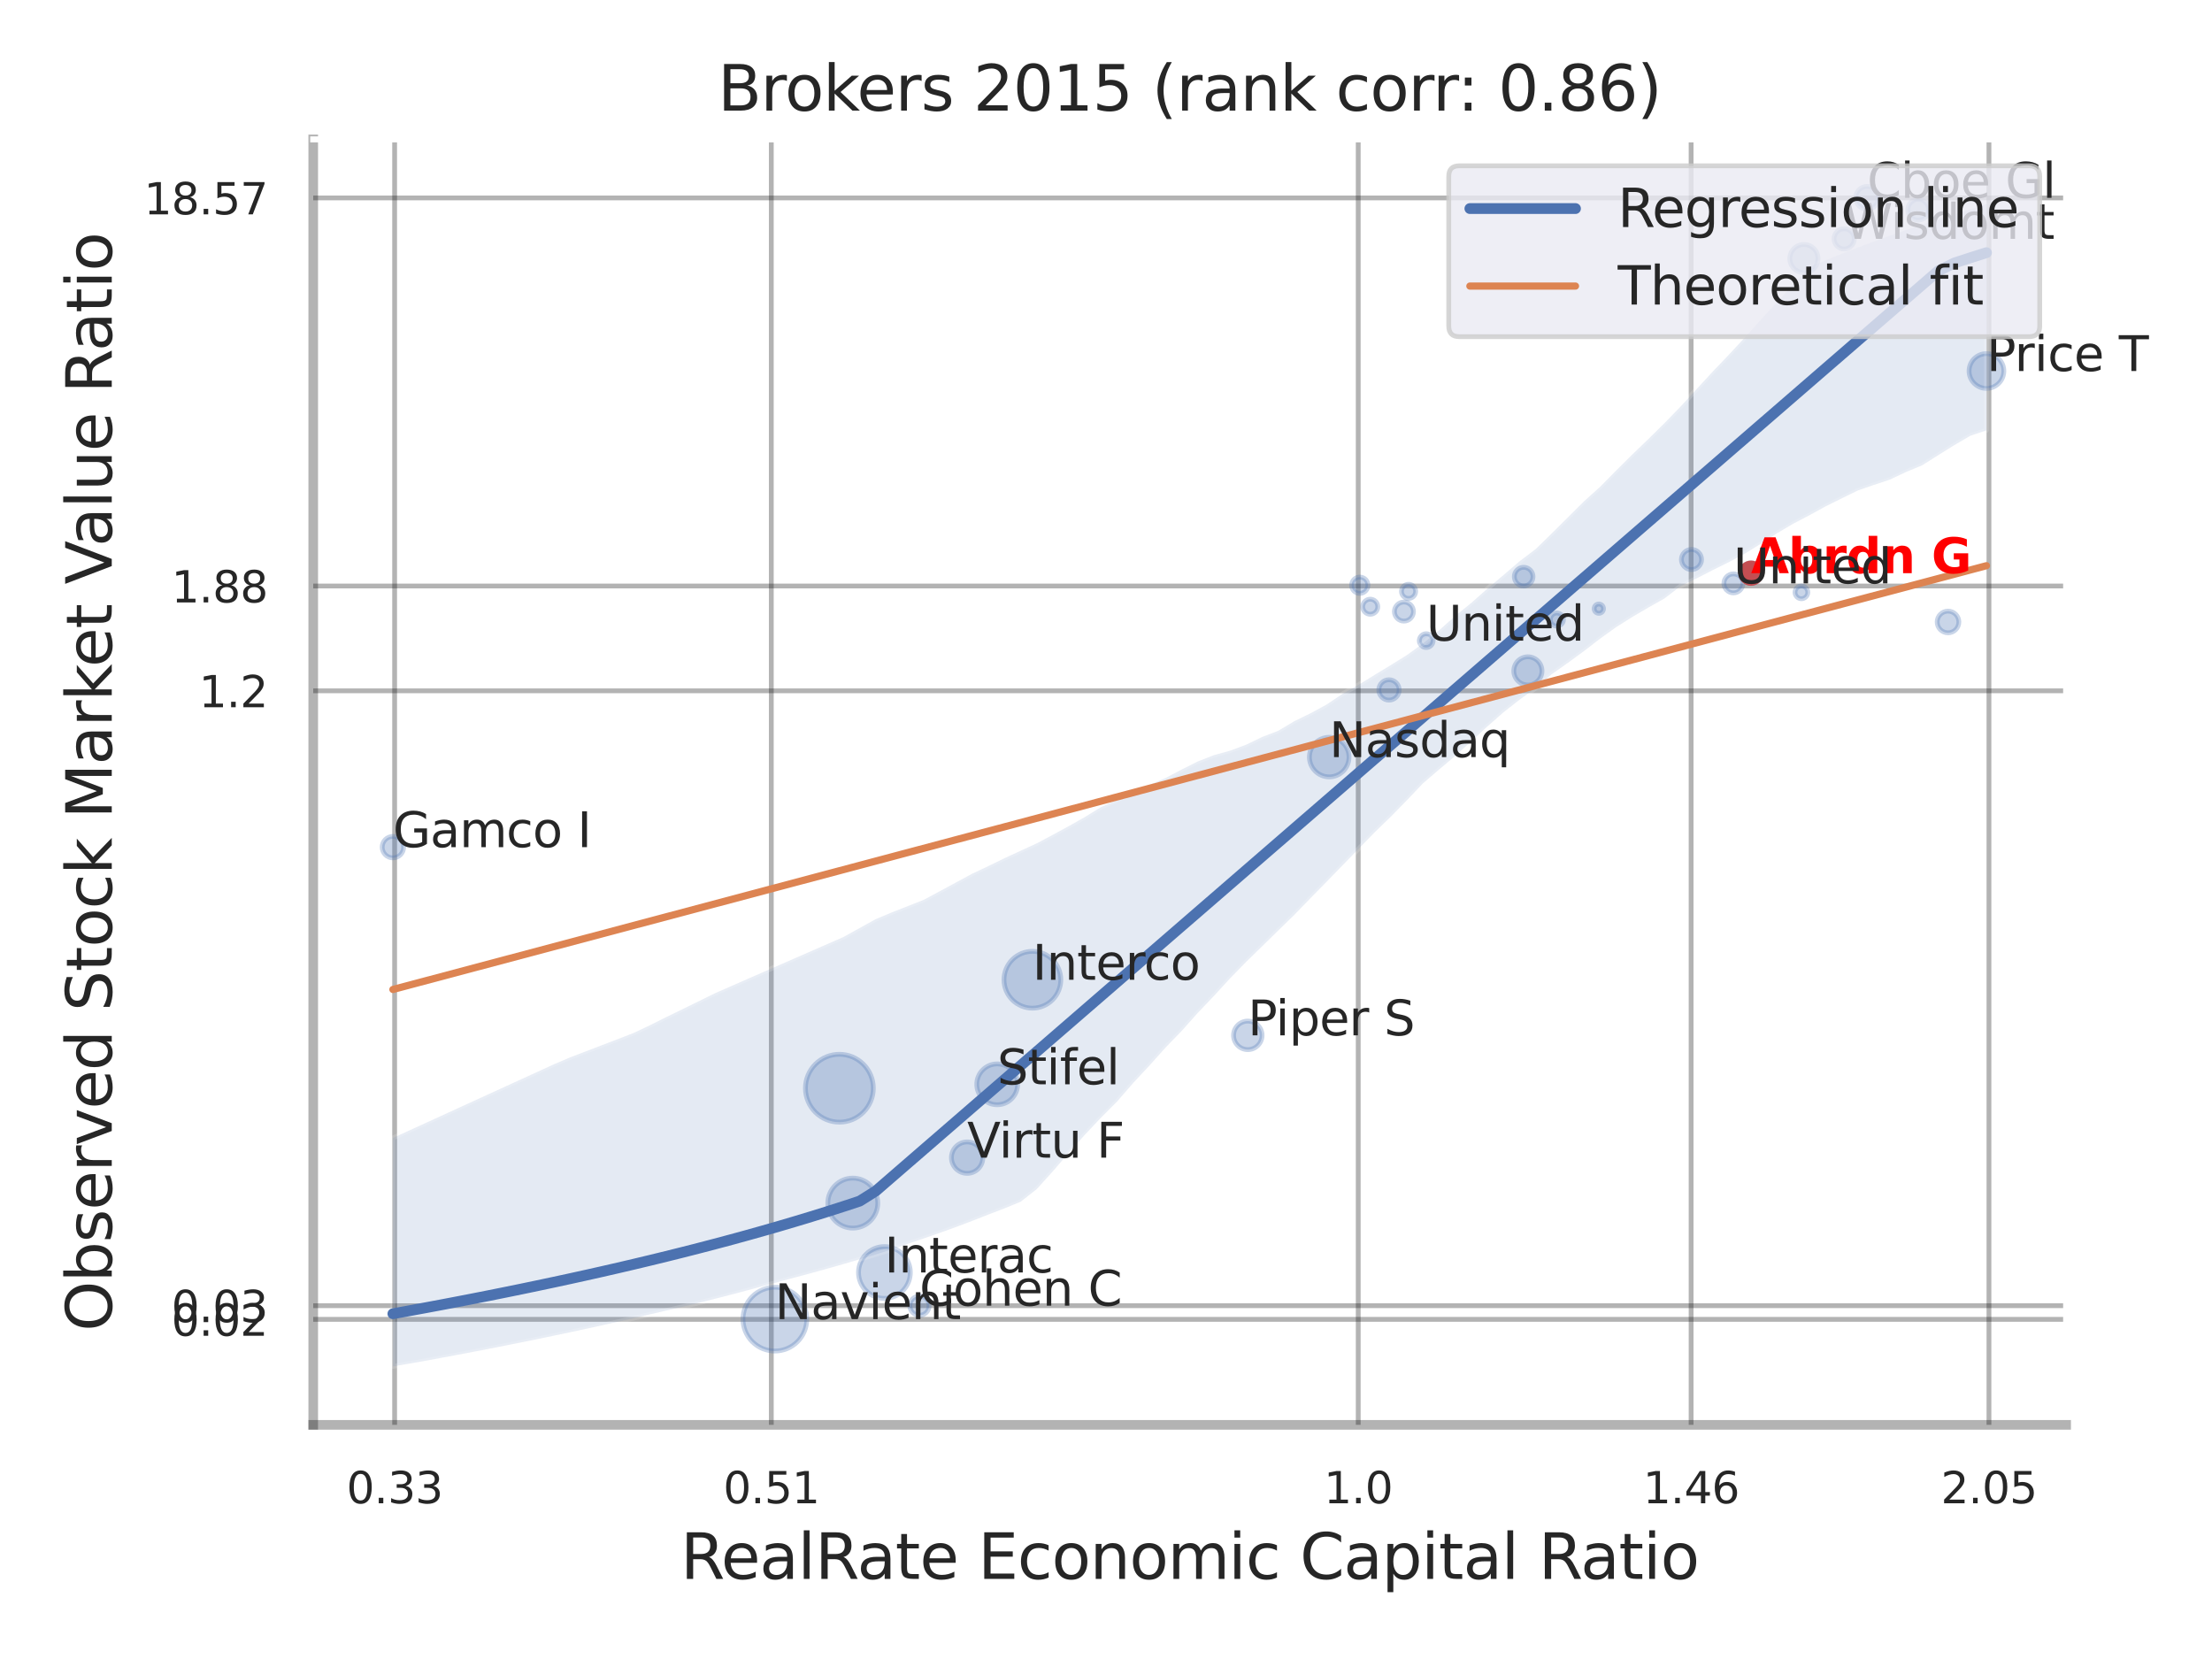 <?xml version="1.0" encoding="utf-8" standalone="no"?>
<!DOCTYPE svg PUBLIC "-//W3C//DTD SVG 1.1//EN"
  "http://www.w3.org/Graphics/SVG/1.1/DTD/svg11.dtd">
<svg xmlns:xlink="http://www.w3.org/1999/xlink" width="460.8pt" height="345.6pt" viewBox="0 0 460.8 345.6" xmlns="http://www.w3.org/2000/svg" version="1.1">
 <defs>
  <style type="text/css">*{stroke-linejoin: round; stroke-linecap: butt}</style>
 </defs>
 <g id="figure_1">
  <g id="patch_1">
   <path d="M 0 345.6 
L 460.8 345.6 
L 460.8 0 
L 0 0 
z
" style="fill: #ffffff"/>
  </g>
  <g id="axes_1">
   <g id="patch_2">
    <path d="M 65.25 296.82 
L 430.413 296.82 
L 430.413 29.04 
L 65.25 29.04 
z
" style="fill: #ffffff"/>
   </g>
   <g id="matplotlib.axis_1">
    <g id="xtick_1">
     <g id="line2d_1">
      <path d="M 82.208 296.82 
L 82.208 29.04 
" clip-path="url(#p954027435c)" style="fill: none; stroke: #000000; stroke-opacity: 0.3; stroke-linecap: round"/>
     </g>
     <g id="text_1">
      <!-- 0.33 -->
      <g style="fill: #262626" transform="translate(72.188 313.159) scale(0.09 -0.09)">
       <defs>
        <path id="DejaVuSans-30" d="M 2034 4250 
Q 1547 4250 1301 3770 
Q 1056 3291 1056 2328 
Q 1056 1369 1301 889 
Q 1547 409 2034 409 
Q 2525 409 2770 889 
Q 3016 1369 3016 2328 
Q 3016 3291 2770 3770 
Q 2525 4250 2034 4250 
z
M 2034 4750 
Q 2819 4750 3233 4129 
Q 3647 3509 3647 2328 
Q 3647 1150 3233 529 
Q 2819 -91 2034 -91 
Q 1250 -91 836 529 
Q 422 1150 422 2328 
Q 422 3509 836 4129 
Q 1250 4750 2034 4750 
z
" transform="scale(0.016)"/>
        <path id="DejaVuSans-2e" d="M 684 794 
L 1344 794 
L 1344 0 
L 684 0 
L 684 794 
z
" transform="scale(0.016)"/>
        <path id="DejaVuSans-33" d="M 2597 2516 
Q 3050 2419 3304 2112 
Q 3559 1806 3559 1356 
Q 3559 666 3084 287 
Q 2609 -91 1734 -91 
Q 1441 -91 1130 -33 
Q 819 25 488 141 
L 488 750 
Q 750 597 1062 519 
Q 1375 441 1716 441 
Q 2309 441 2620 675 
Q 2931 909 2931 1356 
Q 2931 1769 2642 2001 
Q 2353 2234 1838 2234 
L 1294 2234 
L 1294 2753 
L 1863 2753 
Q 2328 2753 2575 2939 
Q 2822 3125 2822 3475 
Q 2822 3834 2567 4026 
Q 2313 4219 1838 4219 
Q 1578 4219 1281 4162 
Q 984 4106 628 3988 
L 628 4550 
Q 988 4650 1302 4700 
Q 1616 4750 1894 4750 
Q 2613 4750 3031 4423 
Q 3450 4097 3450 3541 
Q 3450 3153 3228 2886 
Q 3006 2619 2597 2516 
z
" transform="scale(0.016)"/>
       </defs>
       <use xlink:href="#DejaVuSans-30"/>
       <use xlink:href="#DejaVuSans-2e" x="63.623"/>
       <use xlink:href="#DejaVuSans-33" x="95.41"/>
       <use xlink:href="#DejaVuSans-33" x="159.033"/>
      </g>
     </g>
    </g>
    <g id="xtick_2">
     <g id="line2d_2">
      <path d="M 160.677 296.82 
L 160.677 29.04 
" clip-path="url(#p954027435c)" style="fill: none; stroke: #000000; stroke-opacity: 0.3; stroke-linecap: round"/>
     </g>
     <g id="text_2">
      <!-- 0.51 -->
      <g style="fill: #262626" transform="translate(150.658 313.159) scale(0.09 -0.09)">
       <defs>
        <path id="DejaVuSans-35" d="M 691 4666 
L 3169 4666 
L 3169 4134 
L 1269 4134 
L 1269 2991 
Q 1406 3038 1543 3061 
Q 1681 3084 1819 3084 
Q 2600 3084 3056 2656 
Q 3513 2228 3513 1497 
Q 3513 744 3044 326 
Q 2575 -91 1722 -91 
Q 1428 -91 1123 -41 
Q 819 9 494 109 
L 494 744 
Q 775 591 1075 516 
Q 1375 441 1709 441 
Q 2250 441 2565 725 
Q 2881 1009 2881 1497 
Q 2881 1984 2565 2268 
Q 2250 2553 1709 2553 
Q 1456 2553 1204 2497 
Q 953 2441 691 2322 
L 691 4666 
z
" transform="scale(0.016)"/>
        <path id="DejaVuSans-31" d="M 794 531 
L 1825 531 
L 1825 4091 
L 703 3866 
L 703 4441 
L 1819 4666 
L 2450 4666 
L 2450 531 
L 3481 531 
L 3481 0 
L 794 0 
L 794 531 
z
" transform="scale(0.016)"/>
       </defs>
       <use xlink:href="#DejaVuSans-30"/>
       <use xlink:href="#DejaVuSans-2e" x="63.623"/>
       <use xlink:href="#DejaVuSans-35" x="95.41"/>
       <use xlink:href="#DejaVuSans-31" x="159.033"/>
      </g>
     </g>
    </g>
    <g id="xtick_3">
     <g id="line2d_3">
      <path d="M 282.944 296.82 
L 282.944 29.04 
" clip-path="url(#p954027435c)" style="fill: none; stroke: #000000; stroke-opacity: 0.3; stroke-linecap: round"/>
     </g>
     <g id="text_3">
      <!-- 1.0 -->
      <g style="fill: #262626" transform="translate(275.787 313.159) scale(0.09 -0.09)">
       <use xlink:href="#DejaVuSans-31"/>
       <use xlink:href="#DejaVuSans-2e" x="63.623"/>
       <use xlink:href="#DejaVuSans-30" x="95.41"/>
      </g>
     </g>
    </g>
    <g id="xtick_4">
     <g id="line2d_4">
      <path d="M 352.289 296.82 
L 352.289 29.04 
" clip-path="url(#p954027435c)" style="fill: none; stroke: #000000; stroke-opacity: 0.3; stroke-linecap: round"/>
     </g>
     <g id="text_4">
      <!-- 1.46 -->
      <g style="fill: #262626" transform="translate(342.269 313.159) scale(0.09 -0.09)">
       <defs>
        <path id="DejaVuSans-34" d="M 2419 4116 
L 825 1625 
L 2419 1625 
L 2419 4116 
z
M 2253 4666 
L 3047 4666 
L 3047 1625 
L 3713 1625 
L 3713 1100 
L 3047 1100 
L 3047 0 
L 2419 0 
L 2419 1100 
L 313 1100 
L 313 1709 
L 2253 4666 
z
" transform="scale(0.016)"/>
        <path id="DejaVuSans-36" d="M 2113 2584 
Q 1688 2584 1439 2293 
Q 1191 2003 1191 1497 
Q 1191 994 1439 701 
Q 1688 409 2113 409 
Q 2538 409 2786 701 
Q 3034 994 3034 1497 
Q 3034 2003 2786 2293 
Q 2538 2584 2113 2584 
z
M 3366 4563 
L 3366 3988 
Q 3128 4100 2886 4159 
Q 2644 4219 2406 4219 
Q 1781 4219 1451 3797 
Q 1122 3375 1075 2522 
Q 1259 2794 1537 2939 
Q 1816 3084 2150 3084 
Q 2853 3084 3261 2657 
Q 3669 2231 3669 1497 
Q 3669 778 3244 343 
Q 2819 -91 2113 -91 
Q 1303 -91 875 529 
Q 447 1150 447 2328 
Q 447 3434 972 4092 
Q 1497 4750 2381 4750 
Q 2619 4750 2861 4703 
Q 3103 4656 3366 4563 
z
" transform="scale(0.016)"/>
       </defs>
       <use xlink:href="#DejaVuSans-31"/>
       <use xlink:href="#DejaVuSans-2e" x="63.623"/>
       <use xlink:href="#DejaVuSans-34" x="95.41"/>
       <use xlink:href="#DejaVuSans-36" x="159.033"/>
      </g>
     </g>
    </g>
    <g id="xtick_5">
     <g id="line2d_5">
      <path d="M 414.335 296.82 
L 414.335 29.04 
" clip-path="url(#p954027435c)" style="fill: none; stroke: #000000; stroke-opacity: 0.3; stroke-linecap: round"/>
     </g>
     <g id="text_5">
      <!-- 2.05 -->
      <g style="fill: #262626" transform="translate(404.315 313.159) scale(0.09 -0.09)">
       <defs>
        <path id="DejaVuSans-32" d="M 1228 531 
L 3431 531 
L 3431 0 
L 469 0 
L 469 531 
Q 828 903 1448 1529 
Q 2069 2156 2228 2338 
Q 2531 2678 2651 2914 
Q 2772 3150 2772 3378 
Q 2772 3750 2511 3984 
Q 2250 4219 1831 4219 
Q 1534 4219 1204 4116 
Q 875 4013 500 3803 
L 500 4441 
Q 881 4594 1212 4672 
Q 1544 4750 1819 4750 
Q 2544 4750 2975 4387 
Q 3406 4025 3406 3419 
Q 3406 3131 3298 2873 
Q 3191 2616 2906 2266 
Q 2828 2175 2409 1742 
Q 1991 1309 1228 531 
z
" transform="scale(0.016)"/>
       </defs>
       <use xlink:href="#DejaVuSans-32"/>
       <use xlink:href="#DejaVuSans-2e" x="63.623"/>
       <use xlink:href="#DejaVuSans-30" x="95.41"/>
       <use xlink:href="#DejaVuSans-35" x="159.033"/>
      </g>
     </g>
    </g>
    <g id="xtick_6"/>
    <g id="xtick_7"/>
    <g id="text_6">
     <!-- RealRate Economic Capital Ratio -->
     <g style="fill: #262626" transform="translate(141.778 328.908) scale(0.13 -0.13)">
      <defs>
       <path id="DejaVuSans-52" d="M 2841 2188 
Q 3044 2119 3236 1894 
Q 3428 1669 3622 1275 
L 4263 0 
L 3584 0 
L 2988 1197 
Q 2756 1666 2539 1819 
Q 2322 1972 1947 1972 
L 1259 1972 
L 1259 0 
L 628 0 
L 628 4666 
L 2053 4666 
Q 2853 4666 3247 4331 
Q 3641 3997 3641 3322 
Q 3641 2881 3436 2590 
Q 3231 2300 2841 2188 
z
M 1259 4147 
L 1259 2491 
L 2053 2491 
Q 2509 2491 2742 2702 
Q 2975 2913 2975 3322 
Q 2975 3731 2742 3939 
Q 2509 4147 2053 4147 
L 1259 4147 
z
" transform="scale(0.016)"/>
       <path id="DejaVuSans-65" d="M 3597 1894 
L 3597 1613 
L 953 1613 
Q 991 1019 1311 708 
Q 1631 397 2203 397 
Q 2534 397 2845 478 
Q 3156 559 3463 722 
L 3463 178 
Q 3153 47 2828 -22 
Q 2503 -91 2169 -91 
Q 1331 -91 842 396 
Q 353 884 353 1716 
Q 353 2575 817 3079 
Q 1281 3584 2069 3584 
Q 2775 3584 3186 3129 
Q 3597 2675 3597 1894 
z
M 3022 2063 
Q 3016 2534 2758 2815 
Q 2500 3097 2075 3097 
Q 1594 3097 1305 2825 
Q 1016 2553 972 2059 
L 3022 2063 
z
" transform="scale(0.016)"/>
       <path id="DejaVuSans-61" d="M 2194 1759 
Q 1497 1759 1228 1600 
Q 959 1441 959 1056 
Q 959 750 1161 570 
Q 1363 391 1709 391 
Q 2188 391 2477 730 
Q 2766 1069 2766 1631 
L 2766 1759 
L 2194 1759 
z
M 3341 1997 
L 3341 0 
L 2766 0 
L 2766 531 
Q 2569 213 2275 61 
Q 1981 -91 1556 -91 
Q 1019 -91 701 211 
Q 384 513 384 1019 
Q 384 1609 779 1909 
Q 1175 2209 1959 2209 
L 2766 2209 
L 2766 2266 
Q 2766 2663 2505 2880 
Q 2244 3097 1772 3097 
Q 1472 3097 1187 3025 
Q 903 2953 641 2809 
L 641 3341 
Q 956 3463 1253 3523 
Q 1550 3584 1831 3584 
Q 2591 3584 2966 3190 
Q 3341 2797 3341 1997 
z
" transform="scale(0.016)"/>
       <path id="DejaVuSans-6c" d="M 603 4863 
L 1178 4863 
L 1178 0 
L 603 0 
L 603 4863 
z
" transform="scale(0.016)"/>
       <path id="DejaVuSans-74" d="M 1172 4494 
L 1172 3500 
L 2356 3500 
L 2356 3053 
L 1172 3053 
L 1172 1153 
Q 1172 725 1289 603 
Q 1406 481 1766 481 
L 2356 481 
L 2356 0 
L 1766 0 
Q 1100 0 847 248 
Q 594 497 594 1153 
L 594 3053 
L 172 3053 
L 172 3500 
L 594 3500 
L 594 4494 
L 1172 4494 
z
" transform="scale(0.016)"/>
       <path id="DejaVuSans-20" transform="scale(0.016)"/>
       <path id="DejaVuSans-45" d="M 628 4666 
L 3578 4666 
L 3578 4134 
L 1259 4134 
L 1259 2753 
L 3481 2753 
L 3481 2222 
L 1259 2222 
L 1259 531 
L 3634 531 
L 3634 0 
L 628 0 
L 628 4666 
z
" transform="scale(0.016)"/>
       <path id="DejaVuSans-63" d="M 3122 3366 
L 3122 2828 
Q 2878 2963 2633 3030 
Q 2388 3097 2138 3097 
Q 1578 3097 1268 2742 
Q 959 2388 959 1747 
Q 959 1106 1268 751 
Q 1578 397 2138 397 
Q 2388 397 2633 464 
Q 2878 531 3122 666 
L 3122 134 
Q 2881 22 2623 -34 
Q 2366 -91 2075 -91 
Q 1284 -91 818 406 
Q 353 903 353 1747 
Q 353 2603 823 3093 
Q 1294 3584 2113 3584 
Q 2378 3584 2631 3529 
Q 2884 3475 3122 3366 
z
" transform="scale(0.016)"/>
       <path id="DejaVuSans-6f" d="M 1959 3097 
Q 1497 3097 1228 2736 
Q 959 2375 959 1747 
Q 959 1119 1226 758 
Q 1494 397 1959 397 
Q 2419 397 2687 759 
Q 2956 1122 2956 1747 
Q 2956 2369 2687 2733 
Q 2419 3097 1959 3097 
z
M 1959 3584 
Q 2709 3584 3137 3096 
Q 3566 2609 3566 1747 
Q 3566 888 3137 398 
Q 2709 -91 1959 -91 
Q 1206 -91 779 398 
Q 353 888 353 1747 
Q 353 2609 779 3096 
Q 1206 3584 1959 3584 
z
" transform="scale(0.016)"/>
       <path id="DejaVuSans-6e" d="M 3513 2113 
L 3513 0 
L 2938 0 
L 2938 2094 
Q 2938 2591 2744 2837 
Q 2550 3084 2163 3084 
Q 1697 3084 1428 2787 
Q 1159 2491 1159 1978 
L 1159 0 
L 581 0 
L 581 3500 
L 1159 3500 
L 1159 2956 
Q 1366 3272 1645 3428 
Q 1925 3584 2291 3584 
Q 2894 3584 3203 3211 
Q 3513 2838 3513 2113 
z
" transform="scale(0.016)"/>
       <path id="DejaVuSans-6d" d="M 3328 2828 
Q 3544 3216 3844 3400 
Q 4144 3584 4550 3584 
Q 5097 3584 5394 3201 
Q 5691 2819 5691 2113 
L 5691 0 
L 5113 0 
L 5113 2094 
Q 5113 2597 4934 2840 
Q 4756 3084 4391 3084 
Q 3944 3084 3684 2787 
Q 3425 2491 3425 1978 
L 3425 0 
L 2847 0 
L 2847 2094 
Q 2847 2600 2669 2842 
Q 2491 3084 2119 3084 
Q 1678 3084 1418 2786 
Q 1159 2488 1159 1978 
L 1159 0 
L 581 0 
L 581 3500 
L 1159 3500 
L 1159 2956 
Q 1356 3278 1631 3431 
Q 1906 3584 2284 3584 
Q 2666 3584 2933 3390 
Q 3200 3197 3328 2828 
z
" transform="scale(0.016)"/>
       <path id="DejaVuSans-69" d="M 603 3500 
L 1178 3500 
L 1178 0 
L 603 0 
L 603 3500 
z
M 603 4863 
L 1178 4863 
L 1178 4134 
L 603 4134 
L 603 4863 
z
" transform="scale(0.016)"/>
       <path id="DejaVuSans-43" d="M 4122 4306 
L 4122 3641 
Q 3803 3938 3442 4084 
Q 3081 4231 2675 4231 
Q 1875 4231 1450 3742 
Q 1025 3253 1025 2328 
Q 1025 1406 1450 917 
Q 1875 428 2675 428 
Q 3081 428 3442 575 
Q 3803 722 4122 1019 
L 4122 359 
Q 3791 134 3420 21 
Q 3050 -91 2638 -91 
Q 1578 -91 968 557 
Q 359 1206 359 2328 
Q 359 3453 968 4101 
Q 1578 4750 2638 4750 
Q 3056 4750 3426 4639 
Q 3797 4528 4122 4306 
z
" transform="scale(0.016)"/>
       <path id="DejaVuSans-70" d="M 1159 525 
L 1159 -1331 
L 581 -1331 
L 581 3500 
L 1159 3500 
L 1159 2969 
Q 1341 3281 1617 3432 
Q 1894 3584 2278 3584 
Q 2916 3584 3314 3078 
Q 3713 2572 3713 1747 
Q 3713 922 3314 415 
Q 2916 -91 2278 -91 
Q 1894 -91 1617 61 
Q 1341 213 1159 525 
z
M 3116 1747 
Q 3116 2381 2855 2742 
Q 2594 3103 2138 3103 
Q 1681 3103 1420 2742 
Q 1159 2381 1159 1747 
Q 1159 1113 1420 752 
Q 1681 391 2138 391 
Q 2594 391 2855 752 
Q 3116 1113 3116 1747 
z
" transform="scale(0.016)"/>
      </defs>
      <use xlink:href="#DejaVuSans-52"/>
      <use xlink:href="#DejaVuSans-65" x="64.982"/>
      <use xlink:href="#DejaVuSans-61" x="126.506"/>
      <use xlink:href="#DejaVuSans-6c" x="187.785"/>
      <use xlink:href="#DejaVuSans-52" x="215.568"/>
      <use xlink:href="#DejaVuSans-61" x="282.801"/>
      <use xlink:href="#DejaVuSans-74" x="344.08"/>
      <use xlink:href="#DejaVuSans-65" x="383.289"/>
      <use xlink:href="#DejaVuSans-20" x="444.812"/>
      <use xlink:href="#DejaVuSans-45" x="476.6"/>
      <use xlink:href="#DejaVuSans-63" x="539.783"/>
      <use xlink:href="#DejaVuSans-6f" x="594.764"/>
      <use xlink:href="#DejaVuSans-6e" x="655.945"/>
      <use xlink:href="#DejaVuSans-6f" x="719.324"/>
      <use xlink:href="#DejaVuSans-6d" x="780.506"/>
      <use xlink:href="#DejaVuSans-69" x="877.918"/>
      <use xlink:href="#DejaVuSans-63" x="905.701"/>
      <use xlink:href="#DejaVuSans-20" x="960.682"/>
      <use xlink:href="#DejaVuSans-43" x="992.469"/>
      <use xlink:href="#DejaVuSans-61" x="1062.293"/>
      <use xlink:href="#DejaVuSans-70" x="1123.572"/>
      <use xlink:href="#DejaVuSans-69" x="1187.049"/>
      <use xlink:href="#DejaVuSans-74" x="1214.832"/>
      <use xlink:href="#DejaVuSans-61" x="1254.041"/>
      <use xlink:href="#DejaVuSans-6c" x="1315.32"/>
      <use xlink:href="#DejaVuSans-20" x="1343.104"/>
      <use xlink:href="#DejaVuSans-52" x="1374.891"/>
      <use xlink:href="#DejaVuSans-61" x="1442.123"/>
      <use xlink:href="#DejaVuSans-74" x="1503.402"/>
      <use xlink:href="#DejaVuSans-69" x="1542.611"/>
      <use xlink:href="#DejaVuSans-6f" x="1570.395"/>
     </g>
    </g>
   </g>
   <g id="matplotlib.axis_2">
    <g id="ytick_1">
     <g id="line2d_6">
      <path d="M 65.25 274.845 
L 430.413 274.845 
" clip-path="url(#p954027435c)" style="fill: none; stroke: #000000; stroke-opacity: 0.3; stroke-linecap: round"/>
     </g>
     <g id="text_7">
      <!-- 0.02 -->
      <g style="fill: #262626" transform="translate(35.711 278.264) scale(0.09 -0.09)">
       <use xlink:href="#DejaVuSans-30"/>
       <use xlink:href="#DejaVuSans-2e" x="63.623"/>
       <use xlink:href="#DejaVuSans-30" x="95.41"/>
       <use xlink:href="#DejaVuSans-32" x="159.033"/>
      </g>
     </g>
    </g>
    <g id="ytick_2">
     <g id="line2d_7">
      <path d="M 65.25 272.003 
L 430.413 272.003 
" clip-path="url(#p954027435c)" style="fill: none; stroke: #000000; stroke-opacity: 0.3; stroke-linecap: round"/>
     </g>
     <g id="text_8">
      <!-- 0.03 -->
      <g style="fill: #262626" transform="translate(35.711 275.423) scale(0.09 -0.09)">
       <use xlink:href="#DejaVuSans-30"/>
       <use xlink:href="#DejaVuSans-2e" x="63.623"/>
       <use xlink:href="#DejaVuSans-30" x="95.41"/>
       <use xlink:href="#DejaVuSans-33" x="159.033"/>
      </g>
     </g>
    </g>
    <g id="ytick_3">
     <g id="line2d_8">
      <path d="M 65.25 143.912 
L 430.413 143.912 
" clip-path="url(#p954027435c)" style="fill: none; stroke: #000000; stroke-opacity: 0.3; stroke-linecap: round"/>
     </g>
     <g id="text_9">
      <!-- 1.2 -->
      <g style="fill: #262626" transform="translate(41.437 147.332) scale(0.09 -0.09)">
       <use xlink:href="#DejaVuSans-31"/>
       <use xlink:href="#DejaVuSans-2e" x="63.623"/>
       <use xlink:href="#DejaVuSans-32" x="95.41"/>
      </g>
     </g>
    </g>
    <g id="ytick_4">
     <g id="line2d_9">
      <path d="M 65.25 122.075 
L 430.413 122.075 
" clip-path="url(#p954027435c)" style="fill: none; stroke: #000000; stroke-opacity: 0.3; stroke-linecap: round"/>
     </g>
     <g id="text_10">
      <!-- 1.88 -->
      <g style="fill: #262626" transform="translate(35.711 125.494) scale(0.09 -0.09)">
       <defs>
        <path id="DejaVuSans-38" d="M 2034 2216 
Q 1584 2216 1326 1975 
Q 1069 1734 1069 1313 
Q 1069 891 1326 650 
Q 1584 409 2034 409 
Q 2484 409 2743 651 
Q 3003 894 3003 1313 
Q 3003 1734 2745 1975 
Q 2488 2216 2034 2216 
z
M 1403 2484 
Q 997 2584 770 2862 
Q 544 3141 544 3541 
Q 544 4100 942 4425 
Q 1341 4750 2034 4750 
Q 2731 4750 3128 4425 
Q 3525 4100 3525 3541 
Q 3525 3141 3298 2862 
Q 3072 2584 2669 2484 
Q 3125 2378 3379 2068 
Q 3634 1759 3634 1313 
Q 3634 634 3220 271 
Q 2806 -91 2034 -91 
Q 1263 -91 848 271 
Q 434 634 434 1313 
Q 434 1759 690 2068 
Q 947 2378 1403 2484 
z
M 1172 3481 
Q 1172 3119 1398 2916 
Q 1625 2713 2034 2713 
Q 2441 2713 2670 2916 
Q 2900 3119 2900 3481 
Q 2900 3844 2670 4047 
Q 2441 4250 2034 4250 
Q 1625 4250 1398 4047 
Q 1172 3844 1172 3481 
z
" transform="scale(0.016)"/>
       </defs>
       <use xlink:href="#DejaVuSans-31"/>
       <use xlink:href="#DejaVuSans-2e" x="63.623"/>
       <use xlink:href="#DejaVuSans-38" x="95.41"/>
       <use xlink:href="#DejaVuSans-38" x="159.033"/>
      </g>
     </g>
    </g>
    <g id="ytick_5">
     <g id="line2d_10">
      <path d="M 65.25 41.234 
L 430.413 41.234 
" clip-path="url(#p954027435c)" style="fill: none; stroke: #000000; stroke-opacity: 0.3; stroke-linecap: round"/>
     </g>
     <g id="text_11">
      <!-- 18.57 -->
      <g style="fill: #262626" transform="translate(29.985 44.653) scale(0.09 -0.09)">
       <defs>
        <path id="DejaVuSans-37" d="M 525 4666 
L 3525 4666 
L 3525 4397 
L 1831 0 
L 1172 0 
L 2766 4134 
L 525 4134 
L 525 4666 
z
" transform="scale(0.016)"/>
       </defs>
       <use xlink:href="#DejaVuSans-31"/>
       <use xlink:href="#DejaVuSans-38" x="63.623"/>
       <use xlink:href="#DejaVuSans-2e" x="127.246"/>
       <use xlink:href="#DejaVuSans-35" x="159.033"/>
       <use xlink:href="#DejaVuSans-37" x="222.656"/>
      </g>
     </g>
    </g>
    <g id="ytick_6"/>
    <g id="ytick_7"/>
    <g id="ytick_8"/>
    <g id="text_12">
     <!-- Observed Stock Market Value Ratio -->
     <g style="fill: #262626" transform="translate(23.281 277.332) rotate(-90) scale(0.13 -0.13)">
      <defs>
       <path id="DejaVuSans-4f" d="M 2522 4238 
Q 1834 4238 1429 3725 
Q 1025 3213 1025 2328 
Q 1025 1447 1429 934 
Q 1834 422 2522 422 
Q 3209 422 3611 934 
Q 4013 1447 4013 2328 
Q 4013 3213 3611 3725 
Q 3209 4238 2522 4238 
z
M 2522 4750 
Q 3503 4750 4090 4092 
Q 4678 3434 4678 2328 
Q 4678 1225 4090 567 
Q 3503 -91 2522 -91 
Q 1538 -91 948 565 
Q 359 1222 359 2328 
Q 359 3434 948 4092 
Q 1538 4750 2522 4750 
z
" transform="scale(0.016)"/>
       <path id="DejaVuSans-62" d="M 3116 1747 
Q 3116 2381 2855 2742 
Q 2594 3103 2138 3103 
Q 1681 3103 1420 2742 
Q 1159 2381 1159 1747 
Q 1159 1113 1420 752 
Q 1681 391 2138 391 
Q 2594 391 2855 752 
Q 3116 1113 3116 1747 
z
M 1159 2969 
Q 1341 3281 1617 3432 
Q 1894 3584 2278 3584 
Q 2916 3584 3314 3078 
Q 3713 2572 3713 1747 
Q 3713 922 3314 415 
Q 2916 -91 2278 -91 
Q 1894 -91 1617 61 
Q 1341 213 1159 525 
L 1159 0 
L 581 0 
L 581 4863 
L 1159 4863 
L 1159 2969 
z
" transform="scale(0.016)"/>
       <path id="DejaVuSans-73" d="M 2834 3397 
L 2834 2853 
Q 2591 2978 2328 3040 
Q 2066 3103 1784 3103 
Q 1356 3103 1142 2972 
Q 928 2841 928 2578 
Q 928 2378 1081 2264 
Q 1234 2150 1697 2047 
L 1894 2003 
Q 2506 1872 2764 1633 
Q 3022 1394 3022 966 
Q 3022 478 2636 193 
Q 2250 -91 1575 -91 
Q 1294 -91 989 -36 
Q 684 19 347 128 
L 347 722 
Q 666 556 975 473 
Q 1284 391 1588 391 
Q 1994 391 2212 530 
Q 2431 669 2431 922 
Q 2431 1156 2273 1281 
Q 2116 1406 1581 1522 
L 1381 1569 
Q 847 1681 609 1914 
Q 372 2147 372 2553 
Q 372 3047 722 3315 
Q 1072 3584 1716 3584 
Q 2034 3584 2315 3537 
Q 2597 3491 2834 3397 
z
" transform="scale(0.016)"/>
       <path id="DejaVuSans-72" d="M 2631 2963 
Q 2534 3019 2420 3045 
Q 2306 3072 2169 3072 
Q 1681 3072 1420 2755 
Q 1159 2438 1159 1844 
L 1159 0 
L 581 0 
L 581 3500 
L 1159 3500 
L 1159 2956 
Q 1341 3275 1631 3429 
Q 1922 3584 2338 3584 
Q 2397 3584 2469 3576 
Q 2541 3569 2628 3553 
L 2631 2963 
z
" transform="scale(0.016)"/>
       <path id="DejaVuSans-76" d="M 191 3500 
L 800 3500 
L 1894 563 
L 2988 3500 
L 3597 3500 
L 2284 0 
L 1503 0 
L 191 3500 
z
" transform="scale(0.016)"/>
       <path id="DejaVuSans-64" d="M 2906 2969 
L 2906 4863 
L 3481 4863 
L 3481 0 
L 2906 0 
L 2906 525 
Q 2725 213 2448 61 
Q 2172 -91 1784 -91 
Q 1150 -91 751 415 
Q 353 922 353 1747 
Q 353 2572 751 3078 
Q 1150 3584 1784 3584 
Q 2172 3584 2448 3432 
Q 2725 3281 2906 2969 
z
M 947 1747 
Q 947 1113 1208 752 
Q 1469 391 1925 391 
Q 2381 391 2643 752 
Q 2906 1113 2906 1747 
Q 2906 2381 2643 2742 
Q 2381 3103 1925 3103 
Q 1469 3103 1208 2742 
Q 947 2381 947 1747 
z
" transform="scale(0.016)"/>
       <path id="DejaVuSans-53" d="M 3425 4513 
L 3425 3897 
Q 3066 4069 2747 4153 
Q 2428 4238 2131 4238 
Q 1616 4238 1336 4038 
Q 1056 3838 1056 3469 
Q 1056 3159 1242 3001 
Q 1428 2844 1947 2747 
L 2328 2669 
Q 3034 2534 3370 2195 
Q 3706 1856 3706 1288 
Q 3706 609 3251 259 
Q 2797 -91 1919 -91 
Q 1588 -91 1214 -16 
Q 841 59 441 206 
L 441 856 
Q 825 641 1194 531 
Q 1563 422 1919 422 
Q 2459 422 2753 634 
Q 3047 847 3047 1241 
Q 3047 1584 2836 1778 
Q 2625 1972 2144 2069 
L 1759 2144 
Q 1053 2284 737 2584 
Q 422 2884 422 3419 
Q 422 4038 858 4394 
Q 1294 4750 2059 4750 
Q 2388 4750 2728 4690 
Q 3069 4631 3425 4513 
z
" transform="scale(0.016)"/>
       <path id="DejaVuSans-6b" d="M 581 4863 
L 1159 4863 
L 1159 1991 
L 2875 3500 
L 3609 3500 
L 1753 1863 
L 3688 0 
L 2938 0 
L 1159 1709 
L 1159 0 
L 581 0 
L 581 4863 
z
" transform="scale(0.016)"/>
       <path id="DejaVuSans-4d" d="M 628 4666 
L 1569 4666 
L 2759 1491 
L 3956 4666 
L 4897 4666 
L 4897 0 
L 4281 0 
L 4281 4097 
L 3078 897 
L 2444 897 
L 1241 4097 
L 1241 0 
L 628 0 
L 628 4666 
z
" transform="scale(0.016)"/>
       <path id="DejaVuSans-56" d="M 1831 0 
L 50 4666 
L 709 4666 
L 2188 738 
L 3669 4666 
L 4325 4666 
L 2547 0 
L 1831 0 
z
" transform="scale(0.016)"/>
       <path id="DejaVuSans-75" d="M 544 1381 
L 544 3500 
L 1119 3500 
L 1119 1403 
Q 1119 906 1312 657 
Q 1506 409 1894 409 
Q 2359 409 2629 706 
Q 2900 1003 2900 1516 
L 2900 3500 
L 3475 3500 
L 3475 0 
L 2900 0 
L 2900 538 
Q 2691 219 2414 64 
Q 2138 -91 1772 -91 
Q 1169 -91 856 284 
Q 544 659 544 1381 
z
M 1991 3584 
L 1991 3584 
z
" transform="scale(0.016)"/>
      </defs>
      <use xlink:href="#DejaVuSans-4f"/>
      <use xlink:href="#DejaVuSans-62" x="78.711"/>
      <use xlink:href="#DejaVuSans-73" x="142.188"/>
      <use xlink:href="#DejaVuSans-65" x="194.287"/>
      <use xlink:href="#DejaVuSans-72" x="255.811"/>
      <use xlink:href="#DejaVuSans-76" x="296.924"/>
      <use xlink:href="#DejaVuSans-65" x="356.104"/>
      <use xlink:href="#DejaVuSans-64" x="417.627"/>
      <use xlink:href="#DejaVuSans-20" x="481.104"/>
      <use xlink:href="#DejaVuSans-53" x="512.891"/>
      <use xlink:href="#DejaVuSans-74" x="576.367"/>
      <use xlink:href="#DejaVuSans-6f" x="615.576"/>
      <use xlink:href="#DejaVuSans-63" x="676.758"/>
      <use xlink:href="#DejaVuSans-6b" x="731.738"/>
      <use xlink:href="#DejaVuSans-20" x="789.648"/>
      <use xlink:href="#DejaVuSans-4d" x="821.436"/>
      <use xlink:href="#DejaVuSans-61" x="907.715"/>
      <use xlink:href="#DejaVuSans-72" x="968.994"/>
      <use xlink:href="#DejaVuSans-6b" x="1010.107"/>
      <use xlink:href="#DejaVuSans-65" x="1064.393"/>
      <use xlink:href="#DejaVuSans-74" x="1125.916"/>
      <use xlink:href="#DejaVuSans-20" x="1165.125"/>
      <use xlink:href="#DejaVuSans-56" x="1196.912"/>
      <use xlink:href="#DejaVuSans-61" x="1257.57"/>
      <use xlink:href="#DejaVuSans-6c" x="1318.85"/>
      <use xlink:href="#DejaVuSans-75" x="1346.633"/>
      <use xlink:href="#DejaVuSans-65" x="1410.012"/>
      <use xlink:href="#DejaVuSans-20" x="1471.535"/>
      <use xlink:href="#DejaVuSans-52" x="1503.322"/>
      <use xlink:href="#DejaVuSans-61" x="1570.555"/>
      <use xlink:href="#DejaVuSans-74" x="1631.834"/>
      <use xlink:href="#DejaVuSans-69" x="1671.043"/>
      <use xlink:href="#DejaVuSans-6f" x="1698.826"/>
     </g>
    </g>
   </g>
   <g id="PathCollection_1">
    <path d="M 174.858 233.768 
C 176.734 233.768 178.532 233.023 179.858 231.697 
C 181.184 230.37 181.929 228.572 181.929 226.697 
C 181.929 224.821 181.184 223.023 179.858 221.697 
C 178.532 220.37 176.734 219.625 174.858 219.625 
C 172.983 219.625 171.184 220.37 169.858 221.697 
C 168.532 223.023 167.787 224.821 167.787 226.697 
C 167.787 228.572 168.532 230.37 169.858 231.697 
C 171.184 233.023 172.983 233.768 174.858 233.768 
z
" clip-path="url(#p954027435c)" style="fill: #4c72b0; fill-opacity: 0.3; stroke: #4c72b0; stroke-opacity: 0.3"/>
    <path d="M 375.791 56.803 
C 376.57 56.803 377.318 56.493 377.869 55.942 
C 378.42 55.391 378.729 54.644 378.729 53.865 
C 378.729 53.086 378.42 52.338 377.869 51.788 
C 377.318 51.237 376.57 50.927 375.791 50.927 
C 375.012 50.927 374.265 51.237 373.714 51.788 
C 373.163 52.338 372.854 53.086 372.854 53.865 
C 372.854 54.644 373.163 55.391 373.714 55.942 
C 374.265 56.493 375.012 56.803 375.791 56.803 
z
" clip-path="url(#p954027435c)" style="fill: #4c72b0; fill-opacity: 0.3; stroke: #4c72b0; stroke-opacity: 0.3"/>
    <path d="M 207.733 230.138 
C 208.862 230.138 209.944 229.69 210.742 228.892 
C 211.54 228.094 211.988 227.012 211.988 225.883 
C 211.988 224.755 211.54 223.672 210.742 222.875 
C 209.944 222.077 208.862 221.628 207.733 221.628 
C 206.605 221.628 205.523 222.077 204.725 222.875 
C 203.927 223.672 203.479 224.755 203.479 225.883 
C 203.479 227.012 203.927 228.094 204.725 228.892 
C 205.523 229.69 206.605 230.138 207.733 230.138 
z
" clip-path="url(#p954027435c)" style="fill: #4c72b0; fill-opacity: 0.3; stroke: #4c72b0; stroke-opacity: 0.3"/>
    <path d="M 384.173 51.872 
C 384.733 51.872 385.27 51.649 385.666 51.253 
C 386.062 50.857 386.285 50.32 386.285 49.76 
C 386.285 49.2 386.062 48.663 385.666 48.266 
C 385.27 47.87 384.733 47.648 384.173 47.648 
C 383.613 47.648 383.076 47.87 382.68 48.266 
C 382.284 48.663 382.061 49.2 382.061 49.76 
C 382.061 50.32 382.284 50.857 382.68 51.253 
C 383.076 51.649 383.613 51.872 384.173 51.872 
z
" clip-path="url(#p954027435c)" style="fill: #4c72b0; fill-opacity: 0.3; stroke: #4c72b0; stroke-opacity: 0.3"/>
    <path d="M 177.656 255.836 
C 179.036 255.836 180.361 255.288 181.337 254.311 
C 182.313 253.335 182.862 252.011 182.862 250.63 
C 182.862 249.25 182.313 247.926 181.337 246.949 
C 180.361 245.973 179.036 245.425 177.656 245.425 
C 176.275 245.425 174.951 245.973 173.975 246.949 
C 172.999 247.926 172.45 249.25 172.45 250.63 
C 172.45 252.011 172.999 253.335 173.975 254.311 
C 174.951 255.288 176.275 255.836 177.656 255.836 
z
" clip-path="url(#p954027435c)" style="fill: #4c72b0; fill-opacity: 0.3; stroke: #4c72b0; stroke-opacity: 0.3"/>
    <path d="M 81.848 178.707 
C 82.44 178.707 83.008 178.471 83.427 178.053 
C 83.845 177.634 84.08 177.067 84.08 176.475 
C 84.08 175.883 83.845 175.315 83.427 174.896 
C 83.008 174.478 82.44 174.243 81.848 174.243 
C 81.256 174.243 80.689 174.478 80.27 174.896 
C 79.852 175.315 79.616 175.883 79.616 176.475 
C 79.616 177.067 79.852 177.634 80.27 178.053 
C 80.689 178.471 81.256 178.707 81.848 178.707 
z
" clip-path="url(#p954027435c)" style="fill: #4c72b0; fill-opacity: 0.3; stroke: #4c72b0; stroke-opacity: 0.3"/>
    <path d="M 413.814 80.91 
C 414.775 80.91 415.696 80.529 416.375 79.849 
C 417.054 79.17 417.436 78.249 417.436 77.288 
C 417.436 76.328 417.054 75.407 416.375 74.728 
C 415.696 74.048 414.775 73.667 413.814 73.667 
C 412.854 73.667 411.933 74.048 411.254 74.728 
C 410.574 75.407 410.193 76.328 410.193 77.288 
C 410.193 78.249 410.574 79.17 411.254 79.849 
C 411.933 80.529 412.854 80.91 413.814 80.91 
z
" clip-path="url(#p954027435c)" style="fill: #4c72b0; fill-opacity: 0.3; stroke: #4c72b0; stroke-opacity: 0.3"/>
    <path d="M 276.9 161.842 
C 277.994 161.842 279.043 161.408 279.817 160.634 
C 280.59 159.86 281.025 158.811 281.025 157.717 
C 281.025 156.623 280.59 155.573 279.817 154.8 
C 279.043 154.026 277.994 153.592 276.9 153.592 
C 275.806 153.592 274.756 154.026 273.983 154.8 
C 273.209 155.573 272.774 156.623 272.774 157.717 
C 272.774 158.811 273.209 159.86 273.983 160.634 
C 274.756 161.408 275.806 161.842 276.9 161.842 
z
" clip-path="url(#p954027435c)" style="fill: #4c72b0; fill-opacity: 0.3; stroke: #4c72b0; stroke-opacity: 0.3"/>
    <path d="M 259.941 218.653 
C 260.729 218.653 261.485 218.34 262.042 217.783 
C 262.599 217.226 262.912 216.47 262.912 215.682 
C 262.912 214.895 262.599 214.139 262.042 213.582 
C 261.485 213.025 260.729 212.712 259.941 212.712 
C 259.153 212.712 258.398 213.025 257.841 213.582 
C 257.284 214.139 256.971 214.895 256.971 215.682 
C 256.971 216.47 257.284 217.226 257.841 217.783 
C 258.398 218.34 259.153 218.653 259.941 218.653 
z
" clip-path="url(#p954027435c)" style="fill: #4c72b0; fill-opacity: 0.3; stroke: #4c72b0; stroke-opacity: 0.3"/>
    <path d="M 191.545 274.003 
C 192.077 274.003 192.587 273.792 192.963 273.416 
C 193.339 273.04 193.55 272.53 193.55 271.998 
C 193.55 271.466 193.339 270.956 192.963 270.58 
C 192.587 270.204 192.077 269.992 191.545 269.992 
C 191.013 269.992 190.503 270.204 190.127 270.58 
C 189.751 270.956 189.54 271.466 189.54 271.998 
C 189.54 272.53 189.751 273.04 190.127 273.416 
C 190.503 273.792 191.013 274.003 191.545 274.003 
z
" clip-path="url(#p954027435c)" style="fill: #4c72b0; fill-opacity: 0.3; stroke: #4c72b0; stroke-opacity: 0.3"/>
    <path d="M 399.61 45.854 
C 400.185 45.854 400.738 45.625 401.145 45.218 
C 401.552 44.811 401.781 44.259 401.781 43.683 
C 401.781 43.107 401.552 42.555 401.145 42.148 
C 400.738 41.74 400.185 41.512 399.61 41.512 
C 399.034 41.512 398.481 41.74 398.074 42.148 
C 397.667 42.555 397.438 43.107 397.438 43.683 
C 397.438 44.259 397.667 44.811 398.074 45.218 
C 398.481 45.625 399.034 45.854 399.61 45.854 
z
" clip-path="url(#p954027435c)" style="fill: #4c72b0; fill-opacity: 0.3; stroke: #4c72b0; stroke-opacity: 0.3"/>
    <path d="M 318.286 142.699 
C 319.065 142.699 319.812 142.389 320.363 141.838 
C 320.914 141.287 321.223 140.54 321.223 139.761 
C 321.223 138.982 320.914 138.235 320.363 137.684 
C 319.812 137.134 319.065 136.824 318.286 136.824 
C 317.507 136.824 316.76 137.134 316.209 137.684 
C 315.658 138.235 315.349 138.982 315.349 139.761 
C 315.349 140.54 315.658 141.287 316.209 141.838 
C 316.76 142.389 317.507 142.699 318.286 142.699 
z
" clip-path="url(#p954027435c)" style="fill: #4c72b0; fill-opacity: 0.3; stroke: #4c72b0; stroke-opacity: 0.3"/>
    <path d="M 388.954 43.593 
C 389.586 43.593 390.191 43.342 390.638 42.896 
C 391.084 42.449 391.335 41.843 391.335 41.212 
C 391.335 40.58 391.084 39.975 390.638 39.528 
C 390.191 39.082 389.586 38.831 388.954 38.831 
C 388.323 38.831 387.717 39.082 387.27 39.528 
C 386.824 39.975 386.573 40.58 386.573 41.212 
C 386.573 41.843 386.824 42.449 387.27 42.896 
C 387.717 43.342 388.323 43.593 388.954 43.593 
z
" clip-path="url(#p954027435c)" style="fill: #4c72b0; fill-opacity: 0.3; stroke: #4c72b0; stroke-opacity: 0.3"/>
    <path d="M 289.356 145.852 
C 289.919 145.852 290.459 145.629 290.857 145.231 
C 291.256 144.833 291.479 144.293 291.479 143.73 
C 291.479 143.167 291.256 142.627 290.857 142.228 
C 290.459 141.83 289.919 141.607 289.356 141.607 
C 288.793 141.607 288.253 141.83 287.855 142.228 
C 287.457 142.627 287.233 143.167 287.233 143.73 
C 287.233 144.293 287.457 144.833 287.855 145.231 
C 288.253 145.629 288.793 145.852 289.356 145.852 
z
" clip-path="url(#p954027435c)" style="fill: #4c72b0; fill-opacity: 0.3; stroke: #4c72b0; stroke-opacity: 0.3"/>
    <path d="M 184.242 270.478 
C 185.673 270.478 187.045 269.91 188.057 268.898 
C 189.069 267.886 189.638 266.513 189.638 265.082 
C 189.638 263.651 189.069 262.279 188.057 261.267 
C 187.045 260.255 185.673 259.687 184.242 259.687 
C 182.811 259.687 181.438 260.255 180.427 261.267 
C 179.415 262.279 178.846 263.651 178.846 265.082 
C 178.846 266.513 179.415 267.886 180.427 268.898 
C 181.438 269.91 182.811 270.478 184.242 270.478 
z
" clip-path="url(#p954027435c)" style="fill: #4c72b0; fill-opacity: 0.3; stroke: #4c72b0; stroke-opacity: 0.3"/>
    <path d="M 292.466 129.386 
C 292.992 129.386 293.497 129.177 293.869 128.805 
C 294.241 128.433 294.45 127.928 294.45 127.402 
C 294.45 126.876 294.241 126.371 293.869 125.999 
C 293.497 125.627 292.992 125.418 292.466 125.418 
C 291.94 125.418 291.435 125.627 291.063 125.999 
C 290.691 126.371 290.482 126.876 290.482 127.402 
C 290.482 127.928 290.691 128.433 291.063 128.805 
C 291.435 129.177 291.94 129.386 292.466 129.386 
z
" clip-path="url(#p954027435c)" style="fill: #4c72b0; fill-opacity: 0.3; stroke: #4c72b0; stroke-opacity: 0.3"/>
    <path d="M 293.431 124.667 
C 293.823 124.667 294.198 124.512 294.475 124.235 
C 294.752 123.958 294.908 123.583 294.908 123.191 
C 294.908 122.8 294.752 122.424 294.475 122.147 
C 294.198 121.871 293.823 121.715 293.431 121.715 
C 293.04 121.715 292.664 121.871 292.387 122.147 
C 292.111 122.424 291.955 122.8 291.955 123.191 
C 291.955 123.583 292.111 123.958 292.387 124.235 
C 292.664 124.512 293.04 124.667 293.431 124.667 
z
" clip-path="url(#p954027435c)" style="fill: #4c72b0; fill-opacity: 0.3; stroke: #4c72b0; stroke-opacity: 0.3"/>
    <path d="M 352.367 118.657 
C 352.924 118.657 353.458 118.436 353.852 118.042 
C 354.245 117.649 354.466 117.115 354.466 116.558 
C 354.466 116.001 354.245 115.467 353.852 115.074 
C 353.458 114.68 352.924 114.459 352.367 114.459 
C 351.811 114.459 351.277 114.68 350.883 115.074 
C 350.489 115.467 350.268 116.001 350.268 116.558 
C 350.268 117.115 350.489 117.649 350.883 118.042 
C 351.277 118.436 351.811 118.657 352.367 118.657 
z
" clip-path="url(#p954027435c)" style="fill: #4c72b0; fill-opacity: 0.3; stroke: #4c72b0; stroke-opacity: 0.3"/>
    <path d="M 285.447 127.961 
C 285.864 127.961 286.263 127.795 286.558 127.501 
C 286.852 127.206 287.018 126.807 287.018 126.39 
C 287.018 125.974 286.852 125.574 286.558 125.28 
C 286.263 124.985 285.864 124.82 285.447 124.82 
C 285.031 124.82 284.631 124.985 284.337 125.28 
C 284.043 125.574 283.877 125.974 283.877 126.39 
C 283.877 126.807 284.043 127.206 284.337 127.501 
C 284.631 127.795 285.031 127.961 285.447 127.961 
z
" clip-path="url(#p954027435c)" style="fill: #4c72b0; fill-opacity: 0.3; stroke: #4c72b0; stroke-opacity: 0.3"/>
    <path d="M 405.809 131.827 
C 406.408 131.827 406.982 131.589 407.405 131.166 
C 407.829 130.743 408.067 130.168 408.067 129.569 
C 408.067 128.971 407.829 128.396 407.405 127.973 
C 406.982 127.549 406.408 127.311 405.809 127.311 
C 405.21 127.311 404.636 127.549 404.212 127.973 
C 403.789 128.396 403.551 128.971 403.551 129.569 
C 403.551 130.168 403.789 130.743 404.212 131.166 
C 404.636 131.589 405.21 131.827 405.809 131.827 
z
" clip-path="url(#p954027435c)" style="fill: #4c72b0; fill-opacity: 0.3; stroke: #4c72b0; stroke-opacity: 0.3"/>
    <path d="M 375.268 124.726 
C 375.62 124.726 375.959 124.586 376.208 124.336 
C 376.458 124.087 376.598 123.748 376.598 123.396 
C 376.598 123.043 376.458 122.704 376.208 122.455 
C 375.959 122.205 375.62 122.065 375.268 122.065 
C 374.915 122.065 374.576 122.205 374.327 122.455 
C 374.078 122.704 373.937 123.043 373.937 123.396 
C 373.937 123.748 374.078 124.087 374.327 124.336 
C 374.576 124.586 374.915 124.726 375.268 124.726 
z
" clip-path="url(#p954027435c)" style="fill: #4c72b0; fill-opacity: 0.3; stroke: #4c72b0; stroke-opacity: 0.3"/>
    <path d="M 333.066 127.77 
C 333.324 127.77 333.571 127.667 333.754 127.485 
C 333.936 127.302 334.038 127.055 334.038 126.797 
C 334.038 126.539 333.936 126.291 333.754 126.109 
C 333.571 125.927 333.324 125.824 333.066 125.824 
C 332.808 125.824 332.56 125.927 332.378 126.109 
C 332.195 126.291 332.093 126.539 332.093 126.797 
C 332.093 127.055 332.195 127.302 332.378 127.485 
C 332.56 127.667 332.808 127.77 333.066 127.77 
z
" clip-path="url(#p954027435c)" style="fill: #4c72b0; fill-opacity: 0.3; stroke: #4c72b0; stroke-opacity: 0.3"/>
    <path d="M 324.325 130.435 
C 324.687 130.435 325.035 130.291 325.291 130.035 
C 325.548 129.779 325.692 129.431 325.692 129.068 
C 325.692 128.705 325.548 128.358 325.291 128.101 
C 325.035 127.845 324.687 127.701 324.325 127.701 
C 323.962 127.701 323.614 127.845 323.358 128.101 
C 323.101 128.358 322.957 128.705 322.957 129.068 
C 322.957 129.431 323.101 129.779 323.358 130.035 
C 323.614 130.291 323.962 130.435 324.325 130.435 
z
" clip-path="url(#p954027435c)" style="fill: #4c72b0; fill-opacity: 0.3; stroke: #4c72b0; stroke-opacity: 0.3"/>
    <path d="M 364.771 121.535 
C 365.337 121.535 365.879 121.31 366.279 120.91 
C 366.679 120.51 366.903 119.968 366.903 119.402 
C 366.903 118.837 366.679 118.294 366.279 117.894 
C 365.879 117.494 365.337 117.27 364.771 117.27 
C 364.205 117.27 363.663 117.494 363.263 117.894 
C 362.863 118.294 362.638 118.837 362.638 119.402 
C 362.638 119.968 362.863 120.51 363.263 120.91 
C 363.663 121.31 364.205 121.535 364.771 121.535 
z
" clip-path="url(#p954027435c)" style="fill: #4c72b0; fill-opacity: 0.3; stroke: #4c72b0; stroke-opacity: 0.3"/>
    <path d="M 283.267 123.615 
C 283.717 123.615 284.15 123.436 284.468 123.118 
C 284.787 122.799 284.966 122.367 284.966 121.916 
C 284.966 121.465 284.787 121.033 284.468 120.714 
C 284.15 120.396 283.717 120.217 283.267 120.217 
C 282.816 120.217 282.384 120.396 282.065 120.714 
C 281.746 121.033 281.567 121.465 281.567 121.916 
C 281.567 122.367 281.746 122.799 282.065 123.118 
C 282.384 123.436 282.816 123.615 283.267 123.615 
z
" clip-path="url(#p954027435c)" style="fill: #4c72b0; fill-opacity: 0.3; stroke: #4c72b0; stroke-opacity: 0.3"/>
    <path d="M 317.406 122.07 
C 317.923 122.07 318.418 121.864 318.783 121.5 
C 319.148 121.135 319.353 120.639 319.353 120.123 
C 319.353 119.607 319.148 119.112 318.783 118.747 
C 318.418 118.382 317.923 118.177 317.406 118.177 
C 316.89 118.177 316.395 118.382 316.03 118.747 
C 315.665 119.112 315.46 119.607 315.46 120.123 
C 315.46 120.639 315.665 121.135 316.03 121.5 
C 316.395 121.864 316.89 122.07 317.406 122.07 
z
" clip-path="url(#p954027435c)" style="fill: #4c72b0; fill-opacity: 0.3; stroke: #4c72b0; stroke-opacity: 0.3"/>
    <path d="M 297.107 134.891 
C 297.487 134.891 297.853 134.74 298.122 134.471 
C 298.392 134.201 298.543 133.836 298.543 133.455 
C 298.543 133.074 298.392 132.709 298.122 132.439 
C 297.853 132.17 297.487 132.019 297.107 132.019 
C 296.726 132.019 296.36 132.17 296.091 132.439 
C 295.822 132.709 295.67 133.074 295.67 133.455 
C 295.67 133.836 295.822 134.201 296.091 134.471 
C 296.36 134.74 296.726 134.891 297.107 134.891 
z
" clip-path="url(#p954027435c)" style="fill: #4c72b0; fill-opacity: 0.3; stroke: #4c72b0; stroke-opacity: 0.3"/>
    <path d="M 361.105 123.511 
C 361.63 123.511 362.134 123.302 362.506 122.93 
C 362.878 122.559 363.086 122.055 363.086 121.529 
C 363.086 121.004 362.878 120.5 362.506 120.128 
C 362.134 119.756 361.63 119.547 361.105 119.547 
C 360.579 119.547 360.075 119.756 359.704 120.128 
C 359.332 120.5 359.123 121.004 359.123 121.529 
C 359.123 122.055 359.332 122.559 359.704 122.93 
C 360.075 123.302 360.579 123.511 361.105 123.511 
z
" clip-path="url(#p954027435c)" style="fill: #4c72b0; fill-opacity: 0.3; stroke: #4c72b0; stroke-opacity: 0.3"/>
    <path d="M 215.068 210.018 
C 216.638 210.018 218.144 209.394 219.254 208.284 
C 220.364 207.174 220.988 205.668 220.988 204.098 
C 220.988 202.528 220.364 201.022 219.254 199.912 
C 218.144 198.801 216.638 198.178 215.068 198.178 
C 213.498 198.178 211.992 198.801 210.881 199.912 
C 209.771 201.022 209.148 202.528 209.148 204.098 
C 209.148 205.668 209.771 207.174 210.881 208.284 
C 211.992 209.394 213.498 210.018 215.068 210.018 
z
" clip-path="url(#p954027435c)" style="fill: #4c72b0; fill-opacity: 0.3; stroke: #4c72b0; stroke-opacity: 0.3"/>
    <path d="M 201.474 244.433 
C 202.343 244.433 203.176 244.088 203.79 243.474 
C 204.404 242.86 204.75 242.027 204.75 241.158 
C 204.75 240.289 204.404 239.456 203.79 238.842 
C 203.176 238.228 202.343 237.883 201.474 237.883 
C 200.605 237.883 199.772 238.228 199.158 238.842 
C 198.544 239.456 198.199 240.289 198.199 241.158 
C 198.199 242.027 198.544 242.86 199.158 243.474 
C 199.772 244.088 200.605 244.433 201.474 244.433 
z
" clip-path="url(#p954027435c)" style="fill: #4c72b0; fill-opacity: 0.3; stroke: #4c72b0; stroke-opacity: 0.3"/>
    <path d="M 161.422 281.446 
C 163.185 281.446 164.876 280.745 166.122 279.499 
C 167.369 278.252 168.069 276.561 168.069 274.798 
C 168.069 273.036 167.369 271.345 166.122 270.098 
C 164.876 268.852 163.185 268.151 161.422 268.151 
C 159.659 268.151 157.968 268.852 156.722 270.098 
C 155.475 271.345 154.775 273.036 154.775 274.798 
C 154.775 276.561 155.475 278.252 156.722 279.499 
C 157.968 280.745 159.659 281.446 161.422 281.446 
z
" clip-path="url(#p954027435c)" style="fill: #4c72b0; fill-opacity: 0.3; stroke: #4c72b0; stroke-opacity: 0.3"/>
   </g>
   <g id="PolyCollection_1">
    <defs>
     <path id="m411a103729" d="M 81.848 -108.539 
L 81.848 -60.952 
L 85.201 -61.523 
L 88.555 -62.113 
L 91.908 -62.729 
L 95.261 -63.356 
L 98.614 -63.994 
L 101.967 -64.642 
L 105.321 -65.302 
L 108.674 -65.973 
L 112.027 -66.656 
L 115.38 -67.352 
L 118.733 -68.061 
L 122.087 -68.783 
L 125.44 -69.52 
L 128.793 -70.271 
L 132.146 -71.037 
L 135.499 -71.819 
L 138.853 -72.602 
L 142.206 -73.382 
L 145.559 -74.197 
L 148.912 -75.031 
L 152.265 -75.897 
L 155.619 -76.782 
L 158.972 -77.69 
L 162.325 -78.603 
L 165.678 -79.499 
L 169.031 -80.403 
L 172.385 -81.329 
L 175.738 -82.284 
L 179.091 -83.27 
L 182.444 -84.282 
L 185.797 -85.331 
L 189.15 -86.506 
L 192.504 -87.639 
L 195.857 -88.806 
L 199.21 -90.011 
L 202.563 -91.281 
L 205.916 -92.596 
L 209.27 -93.885 
L 212.623 -95.256 
L 215.976 -97.891 
L 219.329 -101.594 
L 222.682 -105.498 
L 226.036 -109.251 
L 229.389 -112.806 
L 232.742 -116.172 
L 236.095 -120.03 
L 239.448 -123.624 
L 242.802 -127.37 
L 246.155 -130.827 
L 249.508 -134.592 
L 252.861 -138.1 
L 256.214 -141.758 
L 259.568 -145.192 
L 262.921 -148.467 
L 266.274 -151.759 
L 269.627 -155.012 
L 272.98 -158.486 
L 276.334 -161.893 
L 279.687 -165.353 
L 283.04 -168.789 
L 286.393 -172.244 
L 289.746 -175.48 
L 293.099 -178.913 
L 296.453 -182.434 
L 299.806 -185.315 
L 303.159 -188.135 
L 306.512 -191.196 
L 309.865 -194.283 
L 313.219 -197.228 
L 316.572 -199.857 
L 319.925 -202.279 
L 323.278 -205.165 
L 326.631 -207.529 
L 329.985 -209.978 
L 333.338 -212.561 
L 336.691 -214.969 
L 340.044 -217.081 
L 343.397 -219.044 
L 346.751 -220.936 
L 350.104 -223.508 
L 353.457 -225.125 
L 356.81 -226.844 
L 360.163 -228.508 
L 363.517 -230.294 
L 366.87 -232.359 
L 370.223 -234.536 
L 373.576 -236.513 
L 376.929 -238.259 
L 380.282 -240.107 
L 383.636 -241.768 
L 386.989 -243.414 
L 390.342 -244.577 
L 393.695 -245.689 
L 397.048 -247.271 
L 400.402 -248.66 
L 403.755 -250.771 
L 407.108 -252.867 
L 410.461 -254.824 
L 413.814 -255.95 
L 413.814 -303.073 
L 413.814 -303.073 
L 410.461 -302.023 
L 407.108 -300.972 
L 403.755 -299.914 
L 400.402 -298.825 
L 397.048 -297.684 
L 393.695 -296.507 
L 390.342 -295.29 
L 386.989 -294.033 
L 383.636 -292.733 
L 380.282 -291.37 
L 376.929 -289.972 
L 373.576 -286.337 
L 370.223 -282.706 
L 366.87 -279.071 
L 363.517 -275.327 
L 360.163 -271.714 
L 356.81 -268.209 
L 353.457 -264.559 
L 350.104 -260.913 
L 346.751 -257.47 
L 343.397 -254.148 
L 340.044 -250.923 
L 336.691 -247.603 
L 333.338 -244.192 
L 329.985 -241.171 
L 326.631 -237.829 
L 323.278 -234.497 
L 319.925 -231.231 
L 316.572 -228.69 
L 313.219 -225.814 
L 309.865 -222.985 
L 306.512 -220.011 
L 303.159 -217.296 
L 299.806 -214.303 
L 296.453 -211.564 
L 293.099 -209.142 
L 289.746 -207.056 
L 286.393 -205.024 
L 283.04 -202.953 
L 279.687 -201.063 
L 276.334 -198.812 
L 272.98 -196.997 
L 269.627 -195.363 
L 266.274 -193.36 
L 262.921 -192.068 
L 259.568 -190.452 
L 256.214 -189.212 
L 252.861 -188.278 
L 249.508 -186.971 
L 246.155 -185.286 
L 242.802 -183.527 
L 239.448 -182.087 
L 236.095 -180.695 
L 232.742 -178.976 
L 229.389 -177.485 
L 226.036 -175.418 
L 222.682 -173.521 
L 219.329 -171.698 
L 215.976 -169.913 
L 212.623 -168.372 
L 209.27 -166.826 
L 205.916 -165.186 
L 202.563 -163.606 
L 199.21 -161.799 
L 195.857 -159.99 
L 192.504 -158.182 
L 189.15 -156.85 
L 185.797 -155.537 
L 182.444 -154.129 
L 179.091 -152.276 
L 175.738 -150.419 
L 172.385 -148.949 
L 169.031 -147.483 
L 165.678 -146.017 
L 162.325 -144.551 
L 158.972 -143.085 
L 155.619 -141.617 
L 152.265 -140.147 
L 148.912 -138.676 
L 145.559 -137.024 
L 142.206 -135.379 
L 138.853 -133.752 
L 135.499 -132.072 
L 132.146 -130.472 
L 128.793 -129.169 
L 125.44 -127.887 
L 122.087 -126.603 
L 118.733 -125.318 
L 115.38 -123.879 
L 112.027 -122.347 
L 108.674 -120.814 
L 105.321 -119.282 
L 101.967 -117.747 
L 98.614 -116.212 
L 95.261 -114.678 
L 91.908 -113.143 
L 88.555 -111.609 
L 85.201 -110.074 
L 81.848 -108.539 
z
" style="stroke: #ffffff; stroke-opacity: 0.15"/>
    </defs>
    <g clip-path="url(#p954027435c)">
     <use xlink:href="#m411a103729" x="0" y="345.6" style="fill: #4c72b0; fill-opacity: 0.15; stroke: #ffffff; stroke-opacity: 0.15"/>
    </g>
   </g>
   <g id="PathCollection_2">
    <defs>
     <path id="mdd7fc8151b" d="M 0 2.133 
C 0.566 2.133 1.108 1.908 1.508 1.508 
C 1.908 1.108 2.133 0.566 2.133 0 
C 2.133 -0.566 1.908 -1.108 1.508 -1.508 
C 1.108 -1.908 0.566 -2.133 0 -2.133 
C -0.566 -2.133 -1.108 -1.908 -1.508 -1.508 
C -1.908 -1.108 -2.133 -0.566 -2.133 0 
C -2.133 0.566 -1.908 1.108 -1.508 1.508 
C -1.108 1.908 -0.566 2.133 0 2.133 
z
" style="stroke: #c44e52"/>
    </defs>
    <g clip-path="url(#p954027435c)">
     <use xlink:href="#mdd7fc8151b" x="364.771" y="119.402" style="fill: #c44e52; stroke: #c44e52"/>
    </g>
   </g>
   <g id="line2d_11">
    <path d="M 81.848 273.676 
L 85.201 273.067 
L 88.555 272.449 
L 91.908 271.821 
L 95.261 271.182 
L 98.614 270.532 
L 101.967 269.871 
L 105.321 269.198 
L 108.674 268.513 
L 112.027 267.815 
L 115.38 267.104 
L 118.733 266.38 
L 122.087 265.641 
L 125.44 264.888 
L 128.793 264.12 
L 132.146 263.335 
L 135.499 262.534 
L 138.853 261.716 
L 142.206 260.88 
L 145.559 260.025 
L 148.912 259.15 
L 152.265 258.255 
L 155.619 257.338 
L 158.972 256.398 
L 162.325 255.435 
L 165.678 254.446 
L 169.031 253.431 
L 172.385 252.388 
L 175.738 251.315 
L 179.091 250.211 
L 182.444 248.105 
L 185.797 245.201 
L 189.15 242.297 
L 192.504 239.393 
L 195.857 236.489 
L 199.21 233.585 
L 202.563 230.681 
L 205.916 227.777 
L 209.27 224.873 
L 212.623 221.969 
L 215.976 219.065 
L 219.329 216.162 
L 222.682 213.258 
L 226.036 210.354 
L 229.389 207.45 
L 232.742 204.546 
L 236.095 201.642 
L 239.448 198.738 
L 242.802 195.834 
L 246.155 192.93 
L 249.508 190.026 
L 252.861 187.122 
L 256.214 184.218 
L 259.568 181.314 
L 262.921 178.41 
L 266.274 175.506 
L 269.627 172.602 
L 272.98 169.698 
L 276.334 166.794 
L 279.687 163.89 
L 283.04 160.986 
L 286.393 158.082 
L 289.746 155.178 
L 293.099 152.274 
L 296.453 149.37 
L 299.806 146.466 
L 303.159 143.562 
L 306.512 140.658 
L 309.865 137.755 
L 313.219 134.851 
L 316.572 131.947 
L 319.925 129.043 
L 323.278 126.139 
L 326.631 123.235 
L 329.985 120.331 
L 333.338 117.427 
L 336.691 114.523 
L 340.044 111.619 
L 343.397 108.715 
L 346.751 105.811 
L 350.104 102.907 
L 353.457 100.003 
L 356.81 97.099 
L 360.163 94.195 
L 363.517 91.291 
L 366.87 88.387 
L 370.223 85.483 
L 373.576 82.579 
L 376.929 79.675 
L 380.282 76.771 
L 383.636 73.867 
L 386.989 70.963 
L 390.342 68.059 
L 393.695 65.155 
L 397.048 62.252 
L 400.402 59.348 
L 403.755 56.444 
L 407.108 54.797 
L 410.461 53.702 
L 413.814 52.637 
" clip-path="url(#p954027435c)" style="fill: none; stroke: #4c72b0; stroke-width: 2.25; stroke-linecap: round"/>
   </g>
   <g id="line2d_12">
    <path d="M 174.858 181.391 
L 375.791 127.957 
L 207.733 172.648 
L 384.173 125.728 
L 177.656 180.647 
L 81.848 206.125 
L 413.814 117.845 
L 276.9 154.255 
L 259.941 158.765 
L 191.545 176.953 
L 399.61 121.623 
L 318.286 143.249 
L 388.954 124.456 
L 289.356 150.942 
L 184.242 178.895 
L 292.466 150.115 
L 293.431 149.859 
L 352.367 134.186 
L 285.447 151.982 
L 405.809 119.974 
L 375.268 128.096 
L 333.066 139.319 
L 324.325 141.643 
L 364.771 130.887 
L 283.267 152.562 
L 317.406 143.483 
L 297.107 148.881 
L 361.105 131.862 
L 215.068 170.698 
L 201.474 174.313 
L 161.422 184.964 
" clip-path="url(#p954027435c)" style="fill: none; stroke: #dd8452; stroke-width: 1.5; stroke-linecap: round"/>
   </g>
   <g id="patch_3">
    <path d="M 65.25 296.82 
L 65.25 29.04 
" style="fill: none; opacity: 0.3; stroke: #000000; stroke-width: 2; stroke-linejoin: miter; stroke-linecap: square"/>
   </g>
   <g id="patch_4">
    <path d="M 430.413 296.82 
L 430.413 29.04 
" style="fill: none; stroke: #ffffff; stroke-width: 1.25; stroke-linejoin: miter; stroke-linecap: square"/>
   </g>
   <g id="patch_5">
    <path d="M 65.25 296.82 
L 430.413 296.82 
" style="fill: none; opacity: 0.3; stroke: #000000; stroke-width: 2; stroke-linejoin: miter; stroke-linecap: square"/>
   </g>
   <g id="patch_6">
    <path d="M 65.25 29.04 
L 430.413 29.04 
" style="fill: none; stroke: #ffffff; stroke-width: 1.25; stroke-linejoin: miter; stroke-linecap: square"/>
   </g>
   <g id="text_13">
    <!-- Stifel  -->
    <g style="fill: #262626" transform="translate(207.733 225.883) scale(0.1 -0.1)">
     <defs>
      <path id="DejaVuSans-66" d="M 2375 4863 
L 2375 4384 
L 1825 4384 
Q 1516 4384 1395 4259 
Q 1275 4134 1275 3809 
L 1275 3500 
L 2222 3500 
L 2222 3053 
L 1275 3053 
L 1275 0 
L 697 0 
L 697 3053 
L 147 3053 
L 147 3500 
L 697 3500 
L 697 3744 
Q 697 4328 969 4595 
Q 1241 4863 1831 4863 
L 2375 4863 
z
" transform="scale(0.016)"/>
     </defs>
     <use xlink:href="#DejaVuSans-53"/>
     <use xlink:href="#DejaVuSans-74" x="63.477"/>
     <use xlink:href="#DejaVuSans-69" x="102.686"/>
     <use xlink:href="#DejaVuSans-66" x="130.469"/>
     <use xlink:href="#DejaVuSans-65" x="165.674"/>
     <use xlink:href="#DejaVuSans-6c" x="227.197"/>
     <use xlink:href="#DejaVuSans-20" x="254.98"/>
    </g>
   </g>
   <g id="text_14">
    <!-- Wisdomt -->
    <g style="fill: #262626" transform="translate(384.173 49.76) scale(0.1 -0.1)">
     <defs>
      <path id="DejaVuSans-57" d="M 213 4666 
L 850 4666 
L 1831 722 
L 2809 4666 
L 3519 4666 
L 4500 722 
L 5478 4666 
L 6119 4666 
L 4947 0 
L 4153 0 
L 3169 4050 
L 2175 0 
L 1381 0 
L 213 4666 
z
" transform="scale(0.016)"/>
     </defs>
     <use xlink:href="#DejaVuSans-57"/>
     <use xlink:href="#DejaVuSans-69" x="96.627"/>
     <use xlink:href="#DejaVuSans-73" x="124.41"/>
     <use xlink:href="#DejaVuSans-64" x="176.51"/>
     <use xlink:href="#DejaVuSans-6f" x="239.986"/>
     <use xlink:href="#DejaVuSans-6d" x="301.168"/>
     <use xlink:href="#DejaVuSans-74" x="398.58"/>
    </g>
   </g>
   <g id="text_15">
    <!-- Gamco I -->
    <g style="fill: #262626" transform="translate(81.848 176.475) scale(0.1 -0.1)">
     <defs>
      <path id="DejaVuSans-47" d="M 3809 666 
L 3809 1919 
L 2778 1919 
L 2778 2438 
L 4434 2438 
L 4434 434 
Q 4069 175 3628 42 
Q 3188 -91 2688 -91 
Q 1594 -91 976 548 
Q 359 1188 359 2328 
Q 359 3472 976 4111 
Q 1594 4750 2688 4750 
Q 3144 4750 3555 4637 
Q 3966 4525 4313 4306 
L 4313 3634 
Q 3963 3931 3569 4081 
Q 3175 4231 2741 4231 
Q 1884 4231 1454 3753 
Q 1025 3275 1025 2328 
Q 1025 1384 1454 906 
Q 1884 428 2741 428 
Q 3075 428 3337 486 
Q 3600 544 3809 666 
z
" transform="scale(0.016)"/>
      <path id="DejaVuSans-49" d="M 628 4666 
L 1259 4666 
L 1259 0 
L 628 0 
L 628 4666 
z
" transform="scale(0.016)"/>
     </defs>
     <use xlink:href="#DejaVuSans-47"/>
     <use xlink:href="#DejaVuSans-61" x="77.49"/>
     <use xlink:href="#DejaVuSans-6d" x="138.77"/>
     <use xlink:href="#DejaVuSans-63" x="236.182"/>
     <use xlink:href="#DejaVuSans-6f" x="291.162"/>
     <use xlink:href="#DejaVuSans-20" x="352.344"/>
     <use xlink:href="#DejaVuSans-49" x="384.131"/>
    </g>
   </g>
   <g id="text_16">
    <!-- Price T -->
    <g style="fill: #262626" transform="translate(413.814 77.288) scale(0.1 -0.1)">
     <defs>
      <path id="DejaVuSans-50" d="M 1259 4147 
L 1259 2394 
L 2053 2394 
Q 2494 2394 2734 2622 
Q 2975 2850 2975 3272 
Q 2975 3691 2734 3919 
Q 2494 4147 2053 4147 
L 1259 4147 
z
M 628 4666 
L 2053 4666 
Q 2838 4666 3239 4311 
Q 3641 3956 3641 3272 
Q 3641 2581 3239 2228 
Q 2838 1875 2053 1875 
L 1259 1875 
L 1259 0 
L 628 0 
L 628 4666 
z
" transform="scale(0.016)"/>
      <path id="DejaVuSans-54" d="M -19 4666 
L 3928 4666 
L 3928 4134 
L 2272 4134 
L 2272 0 
L 1638 0 
L 1638 4134 
L -19 4134 
L -19 4666 
z
" transform="scale(0.016)"/>
     </defs>
     <use xlink:href="#DejaVuSans-50"/>
     <use xlink:href="#DejaVuSans-72" x="58.553"/>
     <use xlink:href="#DejaVuSans-69" x="99.666"/>
     <use xlink:href="#DejaVuSans-63" x="127.449"/>
     <use xlink:href="#DejaVuSans-65" x="182.43"/>
     <use xlink:href="#DejaVuSans-20" x="243.953"/>
     <use xlink:href="#DejaVuSans-54" x="275.74"/>
    </g>
   </g>
   <g id="text_17">
    <!-- Nasdaq  -->
    <g style="fill: #262626" transform="translate(276.9 157.717) scale(0.1 -0.1)">
     <defs>
      <path id="DejaVuSans-4e" d="M 628 4666 
L 1478 4666 
L 3547 763 
L 3547 4666 
L 4159 4666 
L 4159 0 
L 3309 0 
L 1241 3903 
L 1241 0 
L 628 0 
L 628 4666 
z
" transform="scale(0.016)"/>
      <path id="DejaVuSans-71" d="M 947 1747 
Q 947 1113 1208 752 
Q 1469 391 1925 391 
Q 2381 391 2643 752 
Q 2906 1113 2906 1747 
Q 2906 2381 2643 2742 
Q 2381 3103 1925 3103 
Q 1469 3103 1208 2742 
Q 947 2381 947 1747 
z
M 2906 525 
Q 2725 213 2448 61 
Q 2172 -91 1784 -91 
Q 1150 -91 751 415 
Q 353 922 353 1747 
Q 353 2572 751 3078 
Q 1150 3584 1784 3584 
Q 2172 3584 2448 3432 
Q 2725 3281 2906 2969 
L 2906 3500 
L 3481 3500 
L 3481 -1331 
L 2906 -1331 
L 2906 525 
z
" transform="scale(0.016)"/>
     </defs>
     <use xlink:href="#DejaVuSans-4e"/>
     <use xlink:href="#DejaVuSans-61" x="74.805"/>
     <use xlink:href="#DejaVuSans-73" x="136.084"/>
     <use xlink:href="#DejaVuSans-64" x="188.184"/>
     <use xlink:href="#DejaVuSans-61" x="251.66"/>
     <use xlink:href="#DejaVuSans-71" x="312.939"/>
     <use xlink:href="#DejaVuSans-20" x="376.416"/>
    </g>
   </g>
   <g id="text_18">
    <!-- Piper S -->
    <g style="fill: #262626" transform="translate(259.941 215.682) scale(0.1 -0.1)">
     <use xlink:href="#DejaVuSans-50"/>
     <use xlink:href="#DejaVuSans-69" x="58.053"/>
     <use xlink:href="#DejaVuSans-70" x="85.836"/>
     <use xlink:href="#DejaVuSans-65" x="149.312"/>
     <use xlink:href="#DejaVuSans-72" x="210.836"/>
     <use xlink:href="#DejaVuSans-20" x="251.949"/>
     <use xlink:href="#DejaVuSans-53" x="283.736"/>
    </g>
   </g>
   <g id="text_19">
    <!-- Cohen C -->
    <g style="fill: #262626" transform="translate(191.545 271.998) scale(0.1 -0.1)">
     <defs>
      <path id="DejaVuSans-68" d="M 3513 2113 
L 3513 0 
L 2938 0 
L 2938 2094 
Q 2938 2591 2744 2837 
Q 2550 3084 2163 3084 
Q 1697 3084 1428 2787 
Q 1159 2491 1159 1978 
L 1159 0 
L 581 0 
L 581 4863 
L 1159 4863 
L 1159 2956 
Q 1366 3272 1645 3428 
Q 1925 3584 2291 3584 
Q 2894 3584 3203 3211 
Q 3513 2838 3513 2113 
z
" transform="scale(0.016)"/>
     </defs>
     <use xlink:href="#DejaVuSans-43"/>
     <use xlink:href="#DejaVuSans-6f" x="69.824"/>
     <use xlink:href="#DejaVuSans-68" x="131.006"/>
     <use xlink:href="#DejaVuSans-65" x="194.385"/>
     <use xlink:href="#DejaVuSans-6e" x="255.908"/>
     <use xlink:href="#DejaVuSans-20" x="319.287"/>
     <use xlink:href="#DejaVuSans-43" x="351.074"/>
    </g>
   </g>
   <g id="text_20">
    <!-- Cboe Gl -->
    <g style="fill: #262626" transform="translate(388.954 41.212) scale(0.1 -0.1)">
     <use xlink:href="#DejaVuSans-43"/>
     <use xlink:href="#DejaVuSans-62" x="69.824"/>
     <use xlink:href="#DejaVuSans-6f" x="133.301"/>
     <use xlink:href="#DejaVuSans-65" x="194.482"/>
     <use xlink:href="#DejaVuSans-20" x="256.006"/>
     <use xlink:href="#DejaVuSans-47" x="287.793"/>
     <use xlink:href="#DejaVuSans-6c" x="365.283"/>
    </g>
   </g>
   <g id="text_21">
    <!-- Interac -->
    <g style="fill: #262626" transform="translate(184.242 265.082) scale(0.1 -0.1)">
     <use xlink:href="#DejaVuSans-49"/>
     <use xlink:href="#DejaVuSans-6e" x="29.492"/>
     <use xlink:href="#DejaVuSans-74" x="92.871"/>
     <use xlink:href="#DejaVuSans-65" x="132.08"/>
     <use xlink:href="#DejaVuSans-72" x="193.604"/>
     <use xlink:href="#DejaVuSans-61" x="234.717"/>
     <use xlink:href="#DejaVuSans-63" x="295.996"/>
    </g>
   </g>
   <g id="text_22">
    <!-- Abrdn G -->
    <g style="fill: #ff0000" transform="translate(364.771 119.402) scale(0.1 -0.1)">
     <defs>
      <path id="DejaVuSans-Bold-41" d="M 3419 850 
L 1538 850 
L 1241 0 
L 31 0 
L 1759 4666 
L 3194 4666 
L 4922 0 
L 3713 0 
L 3419 850 
z
M 1838 1716 
L 3116 1716 
L 2478 3572 
L 1838 1716 
z
" transform="scale(0.016)"/>
      <path id="DejaVuSans-Bold-62" d="M 2400 722 
Q 2759 722 2948 984 
Q 3138 1247 3138 1747 
Q 3138 2247 2948 2509 
Q 2759 2772 2400 2772 
Q 2041 2772 1848 2508 
Q 1656 2244 1656 1747 
Q 1656 1250 1848 986 
Q 2041 722 2400 722 
z
M 1656 2988 
Q 1888 3294 2169 3439 
Q 2450 3584 2816 3584 
Q 3463 3584 3878 3070 
Q 4294 2556 4294 1747 
Q 4294 938 3878 423 
Q 3463 -91 2816 -91 
Q 2450 -91 2169 54 
Q 1888 200 1656 506 
L 1656 0 
L 538 0 
L 538 4863 
L 1656 4863 
L 1656 2988 
z
" transform="scale(0.016)"/>
      <path id="DejaVuSans-Bold-72" d="M 3138 2547 
Q 2991 2616 2845 2648 
Q 2700 2681 2553 2681 
Q 2122 2681 1889 2404 
Q 1656 2128 1656 1613 
L 1656 0 
L 538 0 
L 538 3500 
L 1656 3500 
L 1656 2925 
Q 1872 3269 2151 3426 
Q 2431 3584 2822 3584 
Q 2878 3584 2943 3579 
Q 3009 3575 3134 3559 
L 3138 2547 
z
" transform="scale(0.016)"/>
      <path id="DejaVuSans-Bold-64" d="M 2919 2988 
L 2919 4863 
L 4044 4863 
L 4044 0 
L 2919 0 
L 2919 506 
Q 2688 197 2409 53 
Q 2131 -91 1766 -91 
Q 1119 -91 703 423 
Q 288 938 288 1747 
Q 288 2556 703 3070 
Q 1119 3584 1766 3584 
Q 2128 3584 2408 3439 
Q 2688 3294 2919 2988 
z
M 2181 722 
Q 2541 722 2730 984 
Q 2919 1247 2919 1747 
Q 2919 2247 2730 2509 
Q 2541 2772 2181 2772 
Q 1825 2772 1636 2509 
Q 1447 2247 1447 1747 
Q 1447 1247 1636 984 
Q 1825 722 2181 722 
z
" transform="scale(0.016)"/>
      <path id="DejaVuSans-Bold-6e" d="M 4056 2131 
L 4056 0 
L 2931 0 
L 2931 347 
L 2931 1631 
Q 2931 2084 2911 2256 
Q 2891 2428 2841 2509 
Q 2775 2619 2662 2680 
Q 2550 2741 2406 2741 
Q 2056 2741 1856 2470 
Q 1656 2200 1656 1722 
L 1656 0 
L 538 0 
L 538 3500 
L 1656 3500 
L 1656 2988 
Q 1909 3294 2193 3439 
Q 2478 3584 2822 3584 
Q 3428 3584 3742 3212 
Q 4056 2841 4056 2131 
z
" transform="scale(0.016)"/>
      <path id="DejaVuSans-Bold-20" transform="scale(0.016)"/>
      <path id="DejaVuSans-Bold-47" d="M 4781 347 
Q 4331 128 3847 18 
Q 3363 -91 2847 -91 
Q 1681 -91 1000 561 
Q 319 1213 319 2328 
Q 319 3456 1012 4103 
Q 1706 4750 2913 4750 
Q 3378 4750 3804 4662 
Q 4231 4575 4609 4403 
L 4609 3438 
Q 4219 3659 3833 3768 
Q 3447 3878 3059 3878 
Q 2341 3878 1952 3476 
Q 1563 3075 1563 2328 
Q 1563 1588 1938 1184 
Q 2313 781 3003 781 
Q 3191 781 3352 804 
Q 3513 828 3641 878 
L 3641 1784 
L 2906 1784 
L 2906 2591 
L 4781 2591 
L 4781 347 
z
" transform="scale(0.016)"/>
     </defs>
     <use xlink:href="#DejaVuSans-Bold-41"/>
     <use xlink:href="#DejaVuSans-Bold-62" x="77.393"/>
     <use xlink:href="#DejaVuSans-Bold-72" x="148.975"/>
     <use xlink:href="#DejaVuSans-Bold-64" x="198.291"/>
     <use xlink:href="#DejaVuSans-Bold-6e" x="269.873"/>
     <use xlink:href="#DejaVuSans-Bold-20" x="341.064"/>
     <use xlink:href="#DejaVuSans-Bold-47" x="375.879"/>
    </g>
   </g>
   <g id="text_23">
    <!-- United  -->
    <g style="fill: #262626" transform="translate(297.107 133.455) scale(0.1 -0.1)">
     <defs>
      <path id="DejaVuSans-55" d="M 556 4666 
L 1191 4666 
L 1191 1831 
Q 1191 1081 1462 751 
Q 1734 422 2344 422 
Q 2950 422 3222 751 
Q 3494 1081 3494 1831 
L 3494 4666 
L 4128 4666 
L 4128 1753 
Q 4128 841 3676 375 
Q 3225 -91 2344 -91 
Q 1459 -91 1007 375 
Q 556 841 556 1753 
L 556 4666 
z
" transform="scale(0.016)"/>
     </defs>
     <use xlink:href="#DejaVuSans-55"/>
     <use xlink:href="#DejaVuSans-6e" x="73.193"/>
     <use xlink:href="#DejaVuSans-69" x="136.572"/>
     <use xlink:href="#DejaVuSans-74" x="164.355"/>
     <use xlink:href="#DejaVuSans-65" x="203.564"/>
     <use xlink:href="#DejaVuSans-64" x="265.088"/>
     <use xlink:href="#DejaVuSans-20" x="328.564"/>
    </g>
   </g>
   <g id="text_24">
    <!-- United  -->
    <g style="fill: #262626" transform="translate(361.105 121.529) scale(0.1 -0.1)">
     <use xlink:href="#DejaVuSans-55"/>
     <use xlink:href="#DejaVuSans-6e" x="73.193"/>
     <use xlink:href="#DejaVuSans-69" x="136.572"/>
     <use xlink:href="#DejaVuSans-74" x="164.355"/>
     <use xlink:href="#DejaVuSans-65" x="203.564"/>
     <use xlink:href="#DejaVuSans-64" x="265.088"/>
     <use xlink:href="#DejaVuSans-20" x="328.564"/>
    </g>
   </g>
   <g id="text_25">
    <!-- Interco -->
    <g style="fill: #262626" transform="translate(215.068 204.098) scale(0.1 -0.1)">
     <use xlink:href="#DejaVuSans-49"/>
     <use xlink:href="#DejaVuSans-6e" x="29.492"/>
     <use xlink:href="#DejaVuSans-74" x="92.871"/>
     <use xlink:href="#DejaVuSans-65" x="132.08"/>
     <use xlink:href="#DejaVuSans-72" x="193.604"/>
     <use xlink:href="#DejaVuSans-63" x="232.467"/>
     <use xlink:href="#DejaVuSans-6f" x="287.447"/>
    </g>
   </g>
   <g id="text_26">
    <!-- Virtu F -->
    <g style="fill: #262626" transform="translate(201.474 241.158) scale(0.1 -0.1)">
     <defs>
      <path id="DejaVuSans-46" d="M 628 4666 
L 3309 4666 
L 3309 4134 
L 1259 4134 
L 1259 2759 
L 3109 2759 
L 3109 2228 
L 1259 2228 
L 1259 0 
L 628 0 
L 628 4666 
z
" transform="scale(0.016)"/>
     </defs>
     <use xlink:href="#DejaVuSans-56"/>
     <use xlink:href="#DejaVuSans-69" x="66.158"/>
     <use xlink:href="#DejaVuSans-72" x="93.941"/>
     <use xlink:href="#DejaVuSans-74" x="135.055"/>
     <use xlink:href="#DejaVuSans-75" x="174.264"/>
     <use xlink:href="#DejaVuSans-20" x="237.643"/>
     <use xlink:href="#DejaVuSans-46" x="269.43"/>
    </g>
   </g>
   <g id="text_27">
    <!-- Navient -->
    <g style="fill: #262626" transform="translate(161.422 274.798) scale(0.1 -0.1)">
     <use xlink:href="#DejaVuSans-4e"/>
     <use xlink:href="#DejaVuSans-61" x="74.805"/>
     <use xlink:href="#DejaVuSans-76" x="136.084"/>
     <use xlink:href="#DejaVuSans-69" x="195.264"/>
     <use xlink:href="#DejaVuSans-65" x="223.047"/>
     <use xlink:href="#DejaVuSans-6e" x="284.57"/>
     <use xlink:href="#DejaVuSans-74" x="347.949"/>
    </g>
   </g>
   <g id="text_28">
    <!-- Brokers 2015 (rank corr: 0.86) -->
    <g style="fill: #262626" transform="translate(149.536 23.04) scale(0.13 -0.13)">
     <defs>
      <path id="DejaVuSans-42" d="M 1259 2228 
L 1259 519 
L 2272 519 
Q 2781 519 3026 730 
Q 3272 941 3272 1375 
Q 3272 1813 3026 2020 
Q 2781 2228 2272 2228 
L 1259 2228 
z
M 1259 4147 
L 1259 2741 
L 2194 2741 
Q 2656 2741 2882 2914 
Q 3109 3088 3109 3444 
Q 3109 3797 2882 3972 
Q 2656 4147 2194 4147 
L 1259 4147 
z
M 628 4666 
L 2241 4666 
Q 2963 4666 3353 4366 
Q 3744 4066 3744 3513 
Q 3744 3084 3544 2831 
Q 3344 2578 2956 2516 
Q 3422 2416 3680 2098 
Q 3938 1781 3938 1306 
Q 3938 681 3513 340 
Q 3088 0 2303 0 
L 628 0 
L 628 4666 
z
" transform="scale(0.016)"/>
      <path id="DejaVuSans-28" d="M 1984 4856 
Q 1566 4138 1362 3434 
Q 1159 2731 1159 2009 
Q 1159 1288 1364 580 
Q 1569 -128 1984 -844 
L 1484 -844 
Q 1016 -109 783 600 
Q 550 1309 550 2009 
Q 550 2706 781 3412 
Q 1013 4119 1484 4856 
L 1984 4856 
z
" transform="scale(0.016)"/>
      <path id="DejaVuSans-3a" d="M 750 794 
L 1409 794 
L 1409 0 
L 750 0 
L 750 794 
z
M 750 3309 
L 1409 3309 
L 1409 2516 
L 750 2516 
L 750 3309 
z
" transform="scale(0.016)"/>
      <path id="DejaVuSans-29" d="M 513 4856 
L 1013 4856 
Q 1481 4119 1714 3412 
Q 1947 2706 1947 2009 
Q 1947 1309 1714 600 
Q 1481 -109 1013 -844 
L 513 -844 
Q 928 -128 1133 580 
Q 1338 1288 1338 2009 
Q 1338 2731 1133 3434 
Q 928 4138 513 4856 
z
" transform="scale(0.016)"/>
     </defs>
     <use xlink:href="#DejaVuSans-42"/>
     <use xlink:href="#DejaVuSans-72" x="68.604"/>
     <use xlink:href="#DejaVuSans-6f" x="107.467"/>
     <use xlink:href="#DejaVuSans-6b" x="168.648"/>
     <use xlink:href="#DejaVuSans-65" x="222.934"/>
     <use xlink:href="#DejaVuSans-72" x="284.457"/>
     <use xlink:href="#DejaVuSans-73" x="325.57"/>
     <use xlink:href="#DejaVuSans-20" x="377.67"/>
     <use xlink:href="#DejaVuSans-32" x="409.457"/>
     <use xlink:href="#DejaVuSans-30" x="473.08"/>
     <use xlink:href="#DejaVuSans-31" x="536.703"/>
     <use xlink:href="#DejaVuSans-35" x="600.326"/>
     <use xlink:href="#DejaVuSans-20" x="663.949"/>
     <use xlink:href="#DejaVuSans-28" x="695.736"/>
     <use xlink:href="#DejaVuSans-72" x="734.75"/>
     <use xlink:href="#DejaVuSans-61" x="775.863"/>
     <use xlink:href="#DejaVuSans-6e" x="837.143"/>
     <use xlink:href="#DejaVuSans-6b" x="900.521"/>
     <use xlink:href="#DejaVuSans-20" x="958.432"/>
     <use xlink:href="#DejaVuSans-63" x="990.219"/>
     <use xlink:href="#DejaVuSans-6f" x="1045.199"/>
     <use xlink:href="#DejaVuSans-72" x="1106.381"/>
     <use xlink:href="#DejaVuSans-72" x="1145.744"/>
     <use xlink:href="#DejaVuSans-3a" x="1185.107"/>
     <use xlink:href="#DejaVuSans-20" x="1218.799"/>
     <use xlink:href="#DejaVuSans-30" x="1250.586"/>
     <use xlink:href="#DejaVuSans-2e" x="1314.209"/>
     <use xlink:href="#DejaVuSans-38" x="1345.996"/>
     <use xlink:href="#DejaVuSans-36" x="1409.619"/>
     <use xlink:href="#DejaVuSans-29" x="1473.242"/>
    </g>
   </g>
   <g id="legend_1">
    <g id="patch_7">
     <path d="M 304.004 70.132 
L 422.713 70.132 
Q 424.913 70.132 424.913 67.932 
L 424.913 36.74 
Q 424.913 34.54 422.713 34.54 
L 304.004 34.54 
Q 301.804 34.54 301.804 36.74 
L 301.804 67.932 
Q 301.804 70.132 304.004 70.132 
z
" style="fill: #eaeaf2; opacity: 0.8; stroke: #cccccc; stroke-linejoin: miter"/>
    </g>
    <g id="line2d_13">
     <path d="M 306.204 43.448 
L 317.204 43.448 
L 328.204 43.448 
" style="fill: none; stroke: #4c72b0; stroke-width: 2.25; stroke-linecap: round"/>
    </g>
    <g id="text_29">
     <!-- Regression line -->
     <g style="fill: #262626" transform="translate(337.004 47.298) scale(0.11 -0.11)">
      <defs>
       <path id="DejaVuSans-67" d="M 2906 1791 
Q 2906 2416 2648 2759 
Q 2391 3103 1925 3103 
Q 1463 3103 1205 2759 
Q 947 2416 947 1791 
Q 947 1169 1205 825 
Q 1463 481 1925 481 
Q 2391 481 2648 825 
Q 2906 1169 2906 1791 
z
M 3481 434 
Q 3481 -459 3084 -895 
Q 2688 -1331 1869 -1331 
Q 1566 -1331 1297 -1286 
Q 1028 -1241 775 -1147 
L 775 -588 
Q 1028 -725 1275 -790 
Q 1522 -856 1778 -856 
Q 2344 -856 2625 -561 
Q 2906 -266 2906 331 
L 2906 616 
Q 2728 306 2450 153 
Q 2172 0 1784 0 
Q 1141 0 747 490 
Q 353 981 353 1791 
Q 353 2603 747 3093 
Q 1141 3584 1784 3584 
Q 2172 3584 2450 3431 
Q 2728 3278 2906 2969 
L 2906 3500 
L 3481 3500 
L 3481 434 
z
" transform="scale(0.016)"/>
      </defs>
      <use xlink:href="#DejaVuSans-52"/>
      <use xlink:href="#DejaVuSans-65" x="64.982"/>
      <use xlink:href="#DejaVuSans-67" x="126.506"/>
      <use xlink:href="#DejaVuSans-72" x="189.982"/>
      <use xlink:href="#DejaVuSans-65" x="228.846"/>
      <use xlink:href="#DejaVuSans-73" x="290.369"/>
      <use xlink:href="#DejaVuSans-73" x="342.469"/>
      <use xlink:href="#DejaVuSans-69" x="394.568"/>
      <use xlink:href="#DejaVuSans-6f" x="422.352"/>
      <use xlink:href="#DejaVuSans-6e" x="483.533"/>
      <use xlink:href="#DejaVuSans-20" x="546.912"/>
      <use xlink:href="#DejaVuSans-6c" x="578.699"/>
      <use xlink:href="#DejaVuSans-69" x="606.482"/>
      <use xlink:href="#DejaVuSans-6e" x="634.266"/>
      <use xlink:href="#DejaVuSans-65" x="697.645"/>
     </g>
    </g>
    <g id="line2d_14">
     <path d="M 306.204 59.594 
L 317.204 59.594 
L 328.204 59.594 
" style="fill: none; stroke: #dd8452; stroke-width: 1.5; stroke-linecap: round"/>
    </g>
    <g id="text_30">
     <!-- Theoretical fit -->
     <g style="fill: #262626" transform="translate(337.004 63.444) scale(0.11 -0.11)">
      <use xlink:href="#DejaVuSans-54"/>
      <use xlink:href="#DejaVuSans-68" x="61.084"/>
      <use xlink:href="#DejaVuSans-65" x="124.463"/>
      <use xlink:href="#DejaVuSans-6f" x="185.986"/>
      <use xlink:href="#DejaVuSans-72" x="247.168"/>
      <use xlink:href="#DejaVuSans-65" x="286.031"/>
      <use xlink:href="#DejaVuSans-74" x="347.555"/>
      <use xlink:href="#DejaVuSans-69" x="386.764"/>
      <use xlink:href="#DejaVuSans-63" x="414.547"/>
      <use xlink:href="#DejaVuSans-61" x="469.527"/>
      <use xlink:href="#DejaVuSans-6c" x="530.807"/>
      <use xlink:href="#DejaVuSans-20" x="558.59"/>
      <use xlink:href="#DejaVuSans-66" x="590.377"/>
      <use xlink:href="#DejaVuSans-69" x="625.582"/>
      <use xlink:href="#DejaVuSans-74" x="653.365"/>
     </g>
    </g>
   </g>
  </g>
 </g>
 <defs>
  <clipPath id="p954027435c">
   <rect x="65.25" y="29.04" width="365.163" height="267.78"/>
  </clipPath>
 </defs>
</svg>
